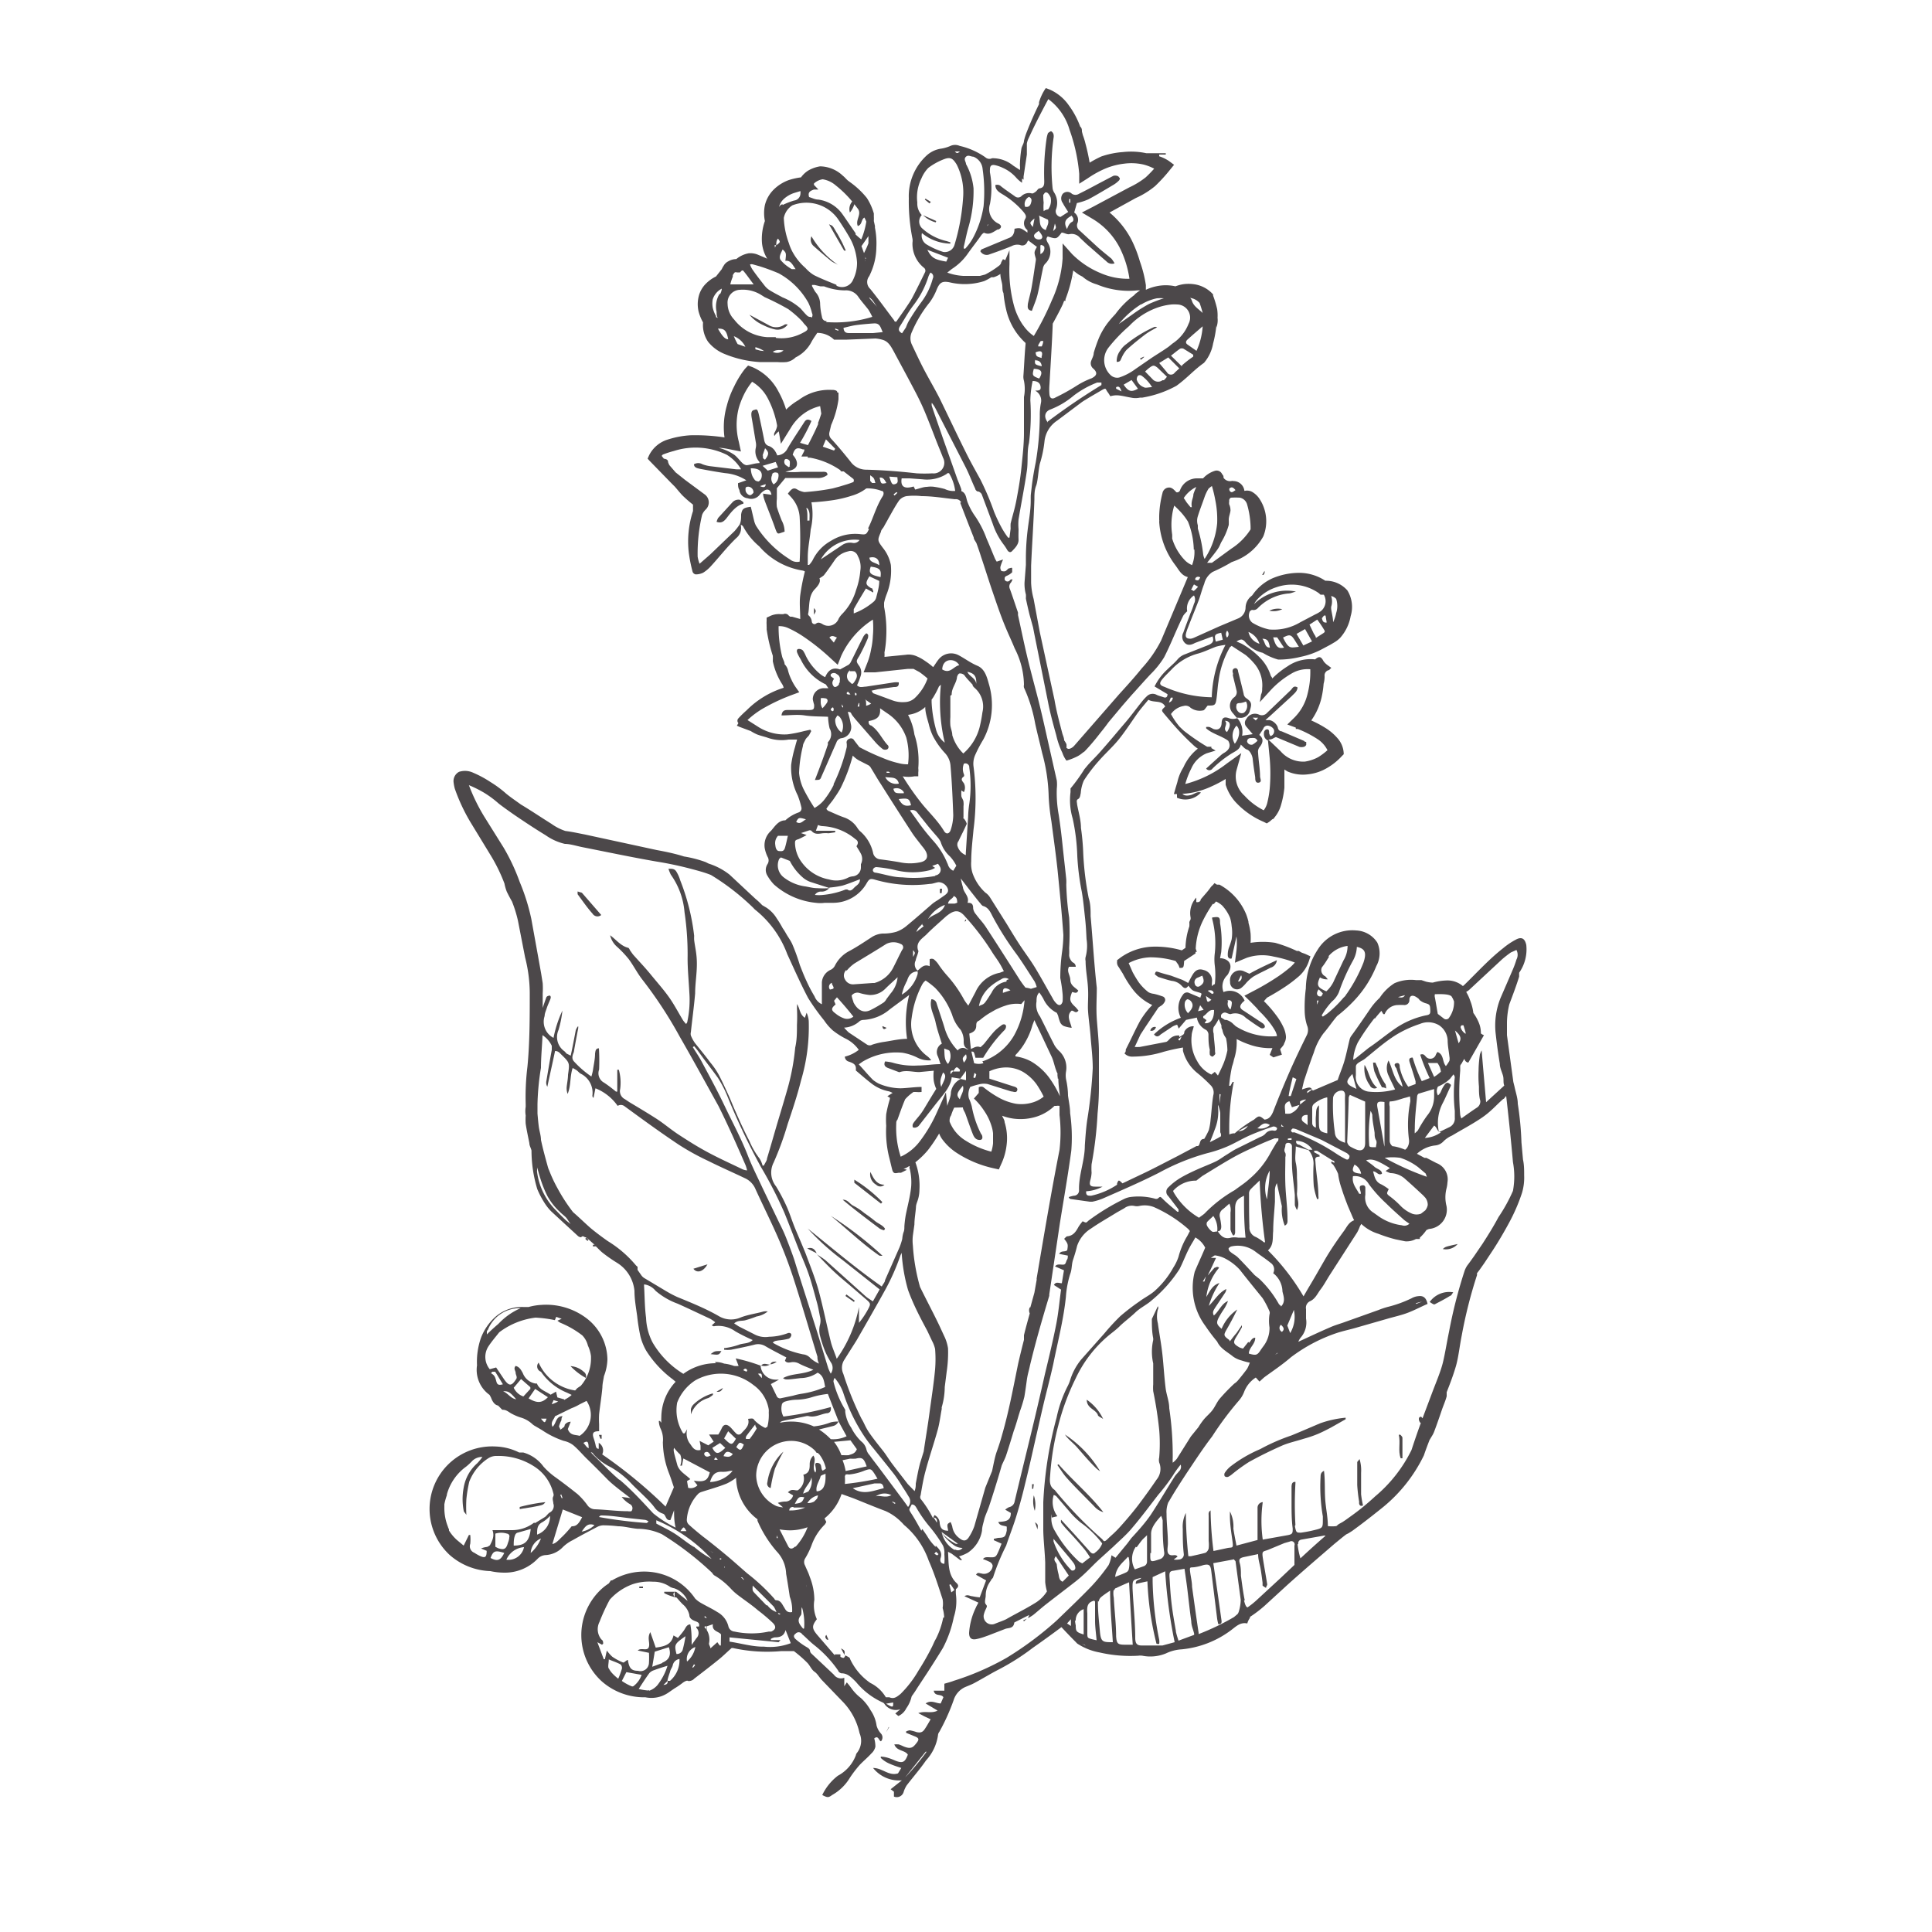 <svg id="Layer_1" data-name="Layer 1" xmlns="http://www.w3.org/2000/svg" viewBox="0 0 100 100"><polygon points="39.39 70.69 39.4 70.69 39.4 70.68 39.39 70.68 39.39 70.68 39.39 70.69 39.4 70.69 39.39 70.69" style="fill:#4c484a"/><polygon points="43.7 85.67 43.71 85.68 43.71 85.67 43.7 85.67" style="fill:#4c484a"/><path d="M42.27,64.88l0,0,0,0Z" style="fill:#4c484a"/><polygon points="69.16 60.3 69.16 60.29 69.16 60.29 69.16 60.3" style="fill:#4c484a"/><polygon points="53.2 83.77 53.21 83.77 53.2 83.77 53.2 83.77" style="fill:#4c484a"/><path d="M48.76,46h-.11v.23h.09Z" style="fill:#4c484a"/><path d="M46,89.39l-.14.28,0,0,.16-.27Z" style="fill:#4c484a"/><path d="M31.08,74.47h.06l0-.2H31Z" style="fill:#4c484a"/><path d="M65.33,29.76l.06,0a.47.47,0,0,0,.06-.09.25.25,0,0,0,0-.12h0Z" style="fill:#4c484a"/><path d="M32.24,81.32l-.06,0s0,0,0,0h.09Z" style="fill:#4c484a"/><path d="M30.46,64.18l-.11-.12-.06.06.12.11Z" style="fill:#4c484a"/><path d="M55.58,14.29l.06.14,0,0-.07-.14Z" style="fill:#4c484a"/><path d="M53,83.92l.15-.14-.19.09Z" style="fill:#4c484a"/><path d="M53.2,83.77Z" style="fill:#4c484a"/><path d="M45.68,65A19.16,19.16,0,0,0,43,62.93c.84.68,1.61,1.43,2.5,2.05C45.53,65,45.58,65,45.68,65Z" style="fill:#4c484a"/><path d="M29.9,46.14a.68.68,0,0,0,0,.15c.26.35.5.7.77,1a.3.3,0,0,0,.45.07l-1-1.15C30.08,46.19,30,46.18,29.9,46.14Z" style="fill:#4c484a"/><path d="M45.76,63.68l.05-.08c-.12-.19-.35-.26-.52-.4s-.36-.28-.55-.41a3.14,3.14,0,0,0-.57-.38c-.19-.09-.29-.33-.55-.31.62.52,1.26,1,1.91,1.49A.79.79,0,0,0,45.76,63.68Z" style="fill:#4c484a"/><path d="M45.6,62.3l.07-.08a7.39,7.39,0,0,0-1.45-1.16c0,.07,0,.13,0,.16Z" style="fill:#4c484a"/><path d="M45.35,61.32a.3.3,0,0,0,.43,0c-.43,0-.57-.35-.73-.66A.62.62,0,0,0,45.35,61.32Z" style="fill:#4c484a"/><polygon points="42.27 64.88 42.28 64.87 42.27 64.87 42.27 64.88" style="fill:#4c484a"/><path d="M41.78,64.62l.49.25C42.18,64.67,42.05,64.53,41.78,64.62Z" style="fill:#4c484a"/><path d="M44.24,67.32,43.81,67l-.05.08.44.31Z" style="fill:#4c484a"/><path d="M63.57,76.44a1,1,0,0,0,.21-.14,8.72,8.72,0,0,1,.87-.63c.56-.31,1.13-.59,1.72-.85.35-.15.74-.23,1.11-.35a5.93,5.93,0,0,0,.71-.24c.24-.1.47-.22.7-.34l.76-.43,0-.08a5.37,5.37,0,0,0-1.32.29c-.5.21-1,.43-1.49.63a10.29,10.29,0,0,0-1.49.64,1.86,1.86,0,0,1-.2.1,6.89,6.89,0,0,0-1.48.88,1.43,1.43,0,0,0-.28.32.2.2,0,0,0,0,.17A.19.19,0,0,0,63.57,76.44Z" style="fill:#4c484a"/><path d="M70.55,77.92a4.41,4.41,0,0,1-.1-.58c0-.37,0-.74,0-1.11a2,2,0,0,0-.08-.71c-.06.09-.12.13-.12.17,0,.39,0,.79,0,1.18a8.58,8.58,0,0,0,.1.87C70.33,77.85,70.38,78,70.55,77.92Z" style="fill:#4c484a"/><path d="M74.32,67.48c.25-.13.5-.26.74-.41.06,0,.1-.11.16-.18a1.24,1.24,0,0,0-1.22.5C74.22,67.53,74.22,67.54,74.32,67.48Z" style="fill:#4c484a"/><path d="M72.5,75.48h.09c0-.36,0-.71,0-1.06,0-.06-.07-.11-.11-.16l-.08,0C72.5,74.68,72.35,75.09,72.5,75.48Z" style="fill:#4c484a"/><path d="M74.68,64.65a.81.81,0,0,0,.77-.26C74.81,64.53,74.81,64.53,74.68,64.65Z" style="fill:#4c484a"/><path d="M36.62,65.44l-.73.23C36.08,65.93,36.42,65.81,36.62,65.44Z" style="fill:#4c484a"/><path d="M54.73,75.83c.14.19.27.41.42.59s.51.56.78.83l.7.71a1,1,0,0,0,.48.31c-.7-.9-1.58-1.63-2.32-2.48Z" style="fill:#4c484a"/><path d="M55.71,74.87c.32.36.63.74,1,1.1a1.41,1.41,0,0,0,.23.18,6,6,0,0,0-1.82-1.9l.08.11C55.34,74.53,55.54,74.69,55.71,74.87Z" style="fill:#4c484a"/><path d="M56.82,73.22c0,.1.19.15.28.23a2.5,2.5,0,0,0-.85-1C56.25,72.89,56.68,72.93,56.82,73.22Z" style="fill:#4c484a"/><path d="M42.8,84.87s0,0,.08,0l-.11-.25C42.67,84.73,42.74,84.8,42.8,84.87Z" style="fill:#4c484a"/><path d="M43.53,85.32l.18.34C43.73,85.43,43.73,85.43,43.53,85.32Z" style="fill:#4c484a"/><path d="M43.7,85.68h0Z" style="fill:#4c484a"/><path d="M53.51,77.4a1.47,1.47,0,0,0,.05.8A1.51,1.51,0,0,0,53.51,77.4Z" style="fill:#4c484a"/><path d="M53.57,78.79l.13.37C53.73,78.91,53.73,78.91,53.57,78.79Z" style="fill:#4c484a"/><path d="M53.51,76.82h-.09l0,.24h.06Z" style="fill:#4c484a"/><path d="M54,80.58l0,0,0,.17h0a.34.34,0,0,0,0-.1A.22.22,0,0,0,54,80.58Z" style="fill:#4c484a"/><path d="M50.74,13a.38.38,0,0,0,.49.16c.38-.13.76-.27,1.13-.42a.62.62,0,0,1,.44-.06.27.27,0,0,0,.37-.16,1.71,1.71,0,0,1,.11-.14l-.05.07.44.33c-.15.27-.15.27-.06.59a.3.3,0,0,1,0,.13c-.07.45-.13.9-.21,1.35-.05.3-.14.59-.2.89,0,.13-.06.3.21.35.1-.29.22-.55.29-.83.11-.45.18-.9.28-1.35a.47.47,0,0,1,.11-.25.86.86,0,0,0,.14-1.1c-.06-.11-.11-.21,0-.32.46.14.46.14.72-.2.13,0,.28.11.4.08a.56.56,0,0,1,.55.19l.36.34c.34.29.67.59,1,.87a.39.39,0,0,0,.43.11,1.66,1.66,0,0,0-.16-.24c-.25-.21-.51-.41-.75-.63l-.89-.82a.33.33,0,0,1-.13-.37A.46.46,0,0,0,55.6,11l.14-.49a3.14,3.14,0,0,0,.59-.19c.45-.24.89-.51,1.33-.77a1.44,1.44,0,0,0,.27-.22s.07-.11,0-.14a.16.16,0,0,0-.12-.09.37.37,0,0,0-.18,0L57,9.43c-.38.2-.76.41-1.15.6a.34.34,0,0,1-.37,0,.33.33,0,0,0-.47,0,.39.39,0,0,0,0,.48c.08.16.18.3.28.46l-.4.26a.3.3,0,0,1-.22-.42,1,1,0,0,0-.11-.85.53.53,0,0,1-.08-.24,11,11,0,0,1,.05-2.57.49.49,0,0,0,0-.2.26.26,0,0,0-.13-.16s-.13.06-.16.11a1.43,1.43,0,0,0-.07.28,12.21,12.21,0,0,0-.12,2.18c0,.18,0,.35-.24.39-.08,0-.13.12-.2.17s-.15.11-.21.09a.56.56,0,0,0-.54.15.25.25,0,0,1-.33,0c-.24-.17-.48-.33-.71-.51a.28.28,0,0,0-.3-.07c0,.26.2.37.36.47A4.36,4.36,0,0,1,53,11c.08.11.14.19.07.32a.44.44,0,0,0,.11.59s0,.06,0,.13c-.35-.25-.38-.26-.67-.2,0,.17-.05.39-.27.47l-1.44.6S50.78,12.94,50.74,13Zm4.66-2.7v.19h-.06l0-.19Zm.08.89c.1.1.11.25,0,.3s-.2.21-.25.37C55.05,11.52,55.12,11.34,55.48,11.16Zm-.88.38c.08.23.08.23-.09.39Zm-.75,1.61c0-.14,0-.27,0-.41s.06-.08.08-.08.11.05.12.08A.33.33,0,0,1,53.85,13.15Zm.17-3.1a.22.22,0,0,1,.09-.12.16.16,0,0,1,.14.05.67.67,0,0,1,.13.21.76.76,0,0,1-.13.62s-.12,0-.23.09a2.39,2.39,0,0,1,0-.44A3,3,0,0,1,54,10.05Zm.22,1.29c.07.2-.06.34-.11.54-.39-.15-.27-.46-.35-.75Zm-.46.6c.19.23.21.32.11.4a.3.3,0,0,1-.33-.06C53.48,12.18,53.51,12.12,53.78,11.94Zm-.24-.63-.08.41C53.28,11.53,53.28,11.53,53.54,11.31Zm-.47-.61a.42.42,0,0,1,.19-.54c.17.08.14.2.1.33S53.23,10.74,53.07,10.7Z" style="fill:#4c484a"/><polygon points="64.05 37.15 64.06 37.15 64.06 37.15 64.05 37.15" style="fill:#4c484a"/><path d="M64.7,36.75c.1-.32.08-.42-.19-.61a.31.31,0,0,1-.14-.23c-.09-.39-.19-.78-.29-1.17,0-.08-.06-.18-.17-.15s-.13.13-.1.23,0,.08,0,.12c.06.27.13.53.19.79a.33.33,0,0,1-.13.37.55.55,0,0,0-.06.81l.2.24h.13A.49.49,0,0,0,64.7,36.75ZM64,36.5c0-.1.1-.11.2-.11a1.15,1.15,0,0,0,.29-.08.45.45,0,0,1-.1.58.26.26,0,0,1-.23,0A.35.35,0,0,1,64,36.5Z" style="fill:#4c484a"/><polygon points="64.05 37.15 64.06 37.15 64.05 37.15 64.05 37.15" style="fill:#4c484a"/><path d="M64.24,51.14a1.72,1.72,0,0,0,.27-.27,2.17,2.17,0,0,1,.36-.32c.29-.17.59-.3.89-.46a.45.45,0,0,0,.33-.39c-.48.22-1,.46-1.42.7l-.27-.12a.51.51,0,0,0-.73.54A.36.36,0,0,0,64.24,51.14Zm0-.66a.23.23,0,0,1-.1.32l-.06,0Z" style="fill:#4c484a"/><path d="M59.83,53.16a.23.23,0,0,0-.29.19A.24.24,0,0,0,59.83,53.16Z" style="fill:#4c484a"/><path d="M37.91,26l-.74.81a.93.93,0,0,0-.08.2c.23.08.36,0,.5-.17s.46-.67.89-.77l0-.07a1,1,0,0,0-.18-.13A.42.42,0,0,0,37.91,26Z" style="fill:#4c484a"/><path d="M68.9,60.13c0,.15.15.15.25.16C69.09,60.22,69,60.12,68.9,60.13Z" style="fill:#4c484a"/><polygon points="69.16 60.3 69.16 60.29 69.15 60.29 69.16 60.3" style="fill:#4c484a"/><path d="M27.58,78c.53-.1.53-.1.65-.25A8.93,8.93,0,0,0,26.9,78l0,.11Z" style="fill:#4c484a"/><path d="M37.34,69.93c-.35,0-.35,0-.56.16C37.21,70.14,37.21,70.14,37.34,69.93Z" style="fill:#4c484a"/><polygon points="39.85 70.63 39.85 70.63 39.86 70.63 39.85 70.63" style="fill:#4c484a"/><path d="M39.85,70.63c-.16,0-.32-.11-.45.05A.55.55,0,0,0,39.85,70.63Z" style="fill:#4c484a"/><path d="M39.85,70.63h0Z" style="fill:#4c484a"/><path d="M39.87,70.62a.66.66,0,0,0,.33-.14C40,70.47,39.92,70.5,39.87,70.62Z" style="fill:#4c484a"/><path d="M30.21,71a1.11,1.11,0,0,0-.68-.29,3.28,3.28,0,0,0,.79.61A.27.27,0,0,0,30.21,71Z" style="fill:#4c484a"/><path d="M33.28,82.12l-.19,0v.08l.19,0Z" style="fill:#4c484a"/><path d="M33.85,82.22s0,0-.05,0,0,0,0,0l0,0Z" style="fill:#4c484a"/><path d="M36.67,72.36a1.6,1.6,0,0,0,.23-.16l0-.08a2.37,2.37,0,0,0-1,.57.52.52,0,0,0-.14.25c0,.07,0,.15,0,.27A1.33,1.33,0,0,1,36.67,72.36Z" style="fill:#4c484a"/><path d="M37.42,71.84l-.33.19C37.24,72.07,37.35,72,37.42,71.84Z" style="fill:#4c484a"/><path d="M50,47.67a.31.31,0,0,0,0-.09l-.08.11,0,0A.13.13,0,0,0,50,47.67Z" style="fill:#4c484a"/><path d="M42,12.23a.44.44,0,0,0,.13.52c.29.26.59.51.89.76.11.08.24.13.36.2A4.55,4.55,0,0,1,42,12.23Z" style="fill:#4c484a"/><path d="M43.28,12c-.18-.32-.18-.32-.37-.39.27.47.52.92.78,1.36l.09,0c-.08-.16-.14-.33-.23-.49S43.37,12.13,43.28,12Z" style="fill:#4c484a"/><path d="M71.32,55.29,71.19,55l-.12,0a2.32,2.32,0,0,0,.07.46,8.76,8.76,0,0,0,.39.82s.13,0,.19.05,0-.17,0-.2A2.52,2.52,0,0,1,71.32,55.29Z" style="fill:#4c484a"/><path d="M70.9,56.17a.26.26,0,0,0,.38.13c-.39-.33-.41-.81-.65-1.18A1.46,1.46,0,0,0,70.9,56.17Z" style="fill:#4c484a"/><path d="M58.05,18.53a1.66,1.66,0,0,1,.25-.41c.29-.27.59-.51.9-.75s.46-.29.69-.43a.19.19,0,0,0-.18,0,6.61,6.61,0,0,0-1.41.87,1.08,1.08,0,0,0-.31.33.89.89,0,0,0-.19.59C58,18.74,58,18.62,58.05,18.53Z" style="fill:#4c484a"/><path d="M59,18.56l.06.06.17-.15-.05,0Z" style="fill:#4c484a"/><path d="M48.46,11.44l-.68-.3a1.51,1.51,0,0,0,.65.37Z" style="fill:#4c484a"/><path d="M47.87,10.33l.24.2.07-.08-.28-.17Z" style="fill:#4c484a"/><path d="M40.47,75.21a2.65,2.65,0,0,0-.75,1.51.23.23,0,0,0,.17.3,7.3,7.3,0,0,1,.22-1,9,9,0,0,1,.44-.88S40.49,75.19,40.47,75.21Z" style="fill:#4c484a"/><path d="M42.27,75.21h0Z" style="fill:#4c484a"/><path d="M42.27,75.21s0,0,0,0Z" style="fill:#4c484a"/><path d="M42.13,31.82c.12-.2.12-.2,0-.35Z" style="fill:#4c484a"/><path d="M65.7,31.61a1,1,0,0,0,.67-.08A1,1,0,0,0,65.7,31.61Z" style="fill:#4c484a"/><path d="M39.79,16.83l-1-.54a1.9,1.9,0,0,0,.72.54,2.54,2.54,0,0,0,.6.22.65.65,0,0,0,.66-.25.22.22,0,0,0-.16,0A.75.75,0,0,1,39.79,16.83Z" style="fill:#4c484a"/><path d="M45.89,53.2l-.22-.09C45.69,53.28,45.76,53.31,45.89,53.2Z" style="fill:#4c484a"/><path d="M78.75,59.13a16.08,16.08,0,0,0-.19-2c0-.3-.11-.59-.17-.89L78.33,56,78,53.58v0c0-.21,0-.43,0-.65a4.25,4.25,0,0,1,.12-.94c.17-.46.36-.95.51-1.44,0-.07,0-.14,0-.2l0,0A2.11,2.11,0,0,0,79,48.91c-.07-.32-.23-.44-.53-.28a3.74,3.74,0,0,0-.67.45c-.73.57-1.35,1.26-2,1.89l-.08.07h0a1.23,1.23,0,0,0-.88-.29,2.93,2.93,0,0,0-.68.11,1.63,1.63,0,0,1-.35-.05l-.24-.08-.28,0a2.14,2.14,0,0,0-1.11.16,2.53,2.53,0,0,0-.77.76,3.35,3.35,0,0,0-.49.57c-.32.47-.65.95-1,1.43a.56.56,0,0,0-.07.18c-.09.36-.16.72-.26,1.07s-.23.63-.35,1l-1.29.55c-.12-.2-.13-.2-.56-.06.05-.2.08-.38.14-.55.15-.45.3-.91.47-1.35a3.23,3.23,0,0,1,.5-1c.25-.29.46-.61.71-.9l0,0a7.74,7.74,0,0,0,.9-.82A5.73,5.73,0,0,0,71.24,50a1.36,1.36,0,0,0,.05-1.21,1.37,1.37,0,0,0-1.09-.63,2.11,2.11,0,0,0-2,1,3.77,3.77,0,0,0-.61,2,7.65,7.65,0,0,0-.06,1.17,2.6,2.6,0,0,0,.12.74.6.6,0,0,1,0,.49c-.32.65-.64,1.31-.94,2s-.55,1.3-.82,2c-.09.2-.2.37-.44.39-.25-.2-.28-.23-.54,0a6.43,6.43,0,0,0-1,.71c-.05,0-.15,0-.28.06A12.21,12.21,0,0,1,63.86,56H63.8l-.11.2-.07,0a8.31,8.31,0,0,1,.15-1,2.42,2.42,0,0,0,.1-.36h0a2.83,2.83,0,0,0,.14-1l0-.06a4.12,4.12,0,0,0,.64.28,3.2,3.2,0,0,0,1.21.19l-.14.35.19.13.44-.14-.09-.28c.09-.12.19-.2.21-.31h0a.64.64,0,0,0,.09-.36,1.41,1.41,0,0,0-.12-.45,3.31,3.31,0,0,0-.4-.66,6.06,6.06,0,0,0-.62-.71l.16-.18c.29-.16.58-.33.87-.52a6.66,6.66,0,0,0,.7-.52,1.81,1.81,0,0,0,.59-.83l.09-.27-.28-.13-.17-.06-.16-.09h-.1A6.93,6.93,0,0,0,66,48.8a4.12,4.12,0,0,0-1.27,0,3.87,3.87,0,0,0,0-.48,3.47,3.47,0,0,0-.11-.56s0,0,0-.05a2.91,2.91,0,0,0-.12-.39,3.07,3.07,0,0,0-1.38-1.53l-.06,0-.07,0-.13-.08-.08.1a.69.69,0,0,0-.14.15,3.5,3.5,0,0,1-.24.3l-.25.29c0,.09-.09.17-.23.14l0-.23a1.18,1.18,0,0,0-.3,1,.34.34,0,0,1,0,.14s-.06.1-.06.14a1.48,1.48,0,0,1,0,.21,3.75,3.75,0,0,0-.2,1.11l-.19.13a4.92,4.92,0,0,0-1.52-.19,3.07,3.07,0,0,0-1.66.57l-.17.13,0,.08a.36.36,0,0,0,.08.27l.22.35a5.4,5.4,0,0,0,.52.82,2.7,2.7,0,0,0,1,.8h0l-.15.16a4.69,4.69,0,0,0-.49.68c-.26.48-.49,1-.73,1.46,0,.07,0,.14-.07.2a.53.53,0,0,0,.43.17,5.45,5.45,0,0,0,1.6-.25,10.18,10.18,0,0,1,1-.22c0,.07,0,.12,0,.17A2.2,2.2,0,0,0,62,55.56a7.33,7.33,0,0,1,.65.6.53.53,0,0,1,.15.53c-.07.41-.09.84-.14,1.26a3.2,3.2,0,0,1-.09.54,4,4,0,0,1-.24.46c-.27,0-.18.28-.32.37l-.08,0-1,.53c-.53.27-1.06.55-1.59.81l-1.24.59c-.2-.19-.2-.19-.28,0,0,0,0,.06,0,.07a3.88,3.88,0,0,1-1.34.57c-.17,0-.28,0-.26-.23a2.07,2.07,0,0,0,.85-.24l-.38,0c-.28,0-.32-.09-.25-.35a1.68,1.68,0,0,0,.06-.37,3.39,3.39,0,0,1,0-.44,19.45,19.45,0,0,0,.31-2.63,14,14,0,0,0,.07-1.59c0-.54,0-1.07,0-1.6s-.07-1.13-.11-1.7,0-1.07,0-1.61c-.14-1.24-.21-2.48-.32-3.71,0-.32,0-.63-.1-.94a15.64,15.64,0,0,1-.28-2.27,12.48,12.48,0,0,0-.12-1.36c0-.41-.13-.82-.2-1.22,0-.1-.06-.21.05-.27s.11-.19.14-.31a1.94,1.94,0,0,1,.16-.65,8,8,0,0,1,.76-1c.32-.37.69-.7,1-1.07s.68-.93,1-1.39c.18-.25.39-.49.58-.72.3.17.69,0,.87.35-.2.19-.21.19-.05.38s.48.57.73.84.5.52.76.76a1.57,1.57,0,0,0,.25.2,2.48,2.48,0,0,0-.62.72c-.06.09-.09.18-.14.27a2.4,2.4,0,0,0-.3.74l-.09.3-.09.32h.16c0,.06,0,.12,0,.19a1.08,1.08,0,0,0,1.24-.27c-.21-.07-.35.09-.52.13s-.32.05-.44-.06a4.12,4.12,0,0,0,1.45-.36,6.54,6.54,0,0,0,.79-.41c0,.1,0,.2,0,.3a2.42,2.42,0,0,0,.48.86,4.24,4.24,0,0,0,1.49,1.06l.16.08.15-.1.14-.12a.05.05,0,0,0,0,0s.06,0,.1-.08l0,0a1.73,1.73,0,0,0,.35-.67,4.71,4.71,0,0,0,.17-.88c0-.32,0-.63,0-.94l.16.1a2,2,0,0,0,1.05.15,2.44,2.44,0,0,0,1-.33,3.23,3.23,0,0,0,.77-.62l.09-.09V39a1.25,1.25,0,0,0-.33-.8,2.71,2.71,0,0,0-.55-.48,5.65,5.65,0,0,0-.8-.43,3.34,3.34,0,0,0,.53-1.17,4.78,4.78,0,0,0,.11-.73,1.33,1.33,0,0,0,.05-.4.28.28,0,0,1,.2-.3c.05,0,.08-.07.15-.12l-.22-.16a1,1,0,0,1-.18-.18c-.13-.25-.23-.28-.44-.1h0a2.1,2.1,0,0,0-1.43.36,4.46,4.46,0,0,0-.79.63h0c0-.06-.06-.1-.08-.16a2.3,2.3,0,0,0-.5-.86,4.06,4.06,0,0,0-1-.78L64,33.2c.23-.13.29-.13.43,0a1.68,1.68,0,0,0,.93.59,3.15,3.15,0,0,0,.8.35A4.71,4.71,0,0,0,67.31,34a4.06,4.06,0,0,0,1.1-.39l.45-.24.22-.13a1.4,1.4,0,0,0,.29-.23,2.29,2.29,0,0,0,.54-1.12,1.63,1.63,0,0,0-.17-1.33,1.47,1.47,0,0,0-1.14-.5,2.47,2.47,0,0,0-1.32-.41,3.58,3.58,0,0,0-1.41.28,2.5,2.5,0,0,0-1.05.88l-.07.06a.78.78,0,0,0-.28.59.62.62,0,0,1-.36.54l-1,.42L61.82,33a.7.7,0,0,1-.19.06c-.19,0-.28-.05-.25-.24a2.24,2.24,0,0,1,.11-.34c.18-.47.38-.95.56-1.42.1-.28.17-.57.28-.84a1,1,0,0,1,.44-.62,8.86,8.86,0,0,0,.87-.44l.1-.06L64,29a2.79,2.79,0,0,0,1.39-1.24,2.1,2.1,0,0,0-.18-1.91,1.15,1.15,0,0,0-.4-.39.55.55,0,0,0-.4-.05.57.57,0,0,0-.56-.51.25.25,0,0,0-.12,0,.41.41,0,0,1-.4-.17h0c0-.06,0-.12-.07-.18v0a.31.31,0,0,0-.38-.18,1.4,1.4,0,0,0-.61.39l-.31,0a.93.93,0,0,0-.88.61.16.16,0,0,1-.19.11s-.09-.1-.15-.15a.42.42,0,0,0-.16-.09.35.35,0,0,0-.41.28h0A5.2,5.2,0,0,0,60,26.7c0,.07,0,.14,0,.21A.21.21,0,0,1,60,27a4.09,4.09,0,0,0,.84,2.26c.18.24.3.52.64.61l-1.38,3.28a6.39,6.39,0,0,1-1,1.44c-.37.46-.77.9-1.17,1.34l-2.33,2.67a.53.53,0,0,1-.25.16s0,0-.07,0l-.08-.05h0a1.08,1.08,0,0,0,0-.19,1.06,1.06,0,0,0-.12-.2c0-.13-.07-.26-.1-.38-.15-.58-.3-1.13-.4-1.72l-.76-3.5L53.5,31a3.74,3.74,0,0,1-.13-.84l0-.88c.05-1.14.13-2.27.17-3.43,0-.24,0-.48.09-.71s.11-.76.19-1.13a6.07,6.07,0,0,0,.24-1.14,1.47,1.47,0,0,1,.66-1.1l1.2-.9a2.53,2.53,0,0,1,.27-.18c.27-.17.54-.32.81-.48s.21-.08.32.07a2.22,2.22,0,0,1,.15.23,1.25,1.25,0,0,1,.3-.05c.26,0,.51.08.77.12a1.06,1.06,0,0,0,.47,0h.12a5.58,5.58,0,0,0,1.76-.61c.59-.43.88-.8,1.43-1.19a2.09,2.09,0,0,0,.47-1,5.77,5.77,0,0,0,.17-.94l0,.11a1.06,1.06,0,0,0,.06-.5A2.28,2.28,0,0,0,63,16a5.64,5.64,0,0,0-.21-.7l0-.06,0,0a1.62,1.62,0,0,0-1-.53,2,2,0,0,0-.54,0,2.08,2.08,0,0,0-.41.11,2.3,2.3,0,0,0-1,0,2.37,2.37,0,0,0-.53.18v-.24A6.43,6.43,0,0,0,59,13.53a6.53,6.53,0,0,0-.43-1.11A4.59,4.59,0,0,0,57.43,11l1.36-.75a4.33,4.33,0,0,0,1-.62,8.49,8.49,0,0,0,.76-.83l.22-.27-.27-.2A2,2,0,0,0,60,8.09L60,8l.34,0V7.93H60l-.38,0-.17,0-.12,0a3.74,3.74,0,0,0-1.2-.06A4.4,4.4,0,0,0,57,8.1a5.7,5.7,0,0,0-.6.32c-.06-.34-.13-.67-.22-1A3.31,3.31,0,0,0,56.05,7L56,6.81c0-.09,0-.18-.09-.26a4.33,4.33,0,0,0-.59-1.1,2.35,2.35,0,0,0-1-.82l-.19-.07h0a2.58,2.58,0,0,0-.35.73l0,.1c-.23.47-.44.94-.63,1.43a3.23,3.23,0,0,0-.15.47c0,.13-.1.26-.13.39a6.25,6.25,0,0,0-.08.87,1,1,0,0,1,0,.25l-.35-.23a1.67,1.67,0,0,0-1.09-.38A.31.31,0,0,1,51,8.14a3.79,3.79,0,0,0-1.33-.59.59.59,0,0,0-.47,0,1.9,1.9,0,0,1-.53.15,1.41,1.41,0,0,0-.72.36,2.86,2.86,0,0,0-.91,2.2,9.89,9.89,0,0,0,.19,2.1.62.62,0,0,1,0,.19,1.59,1.59,0,0,0,.58,1.3.19.19,0,0,1,.06.26c-.21.43-.42.86-.64,1.28-.11.21-.25.4-.38.6l-.46.66c-.06,0-.09,0-.11-.07-.41-.54-.81-1.1-1.24-1.63a.48.48,0,0,1-.06-.64.67.67,0,0,0,.06-.12,3.36,3.36,0,0,0,.32-1.39,4.09,4.09,0,0,0-.07-1,.29.29,0,0,1,0-.09l-.06-.27a1.89,1.89,0,0,0,0-.23c0-.05,0-.11,0-.16a3,3,0,0,0-.36-.8A4.32,4.32,0,0,0,44,9.43l-.12-.09c-.09-.08-.16-.17-.25-.24a1.75,1.75,0,0,0-1.18-.49,1.77,1.77,0,0,0-.62.22,1.35,1.35,0,0,0-.37.35,3.56,3.56,0,0,0-.63.14,2.16,2.16,0,0,0-.77.48,1.7,1.7,0,0,0-.47.82,2.08,2.08,0,0,0,0,.82,2.79,2.79,0,0,0-.15,1.14,1.94,1.94,0,0,0,.27.81l-.18-.08-.31-.13a1,1,0,0,0-.47-.07,1.41,1.41,0,0,0-.64.3.84.84,0,0,0-.42.12.54.54,0,0,0-.23.22,1,1,0,0,0-.1.18l-.3.38a1.9,1.9,0,0,0-.51.36,1.4,1.4,0,0,0-.39.69,1.67,1.67,0,0,0,0,.77,2.45,2.45,0,0,0,.23.56,1.54,1.54,0,0,0,.26,1,2.1,2.1,0,0,0,.85.63,5.66,5.66,0,0,0,1.82.42c.3,0,.61,0,.91,0a2.71,2.71,0,0,0,.48,0,.88.88,0,0,0,.47-.24l0,0A1.84,1.84,0,0,0,42,17.7c.09-.17.21-.33.3-.47a1.25,1.25,0,0,1,.87.35l.67,0,1.47-.06a1.8,1.8,0,0,1,.38.07c.3.09.43.35.57.6.33.62.67,1.24,1,1.87.22.41.43.83.61,1.26s.4,1,.6,1.52c.11.28.23.56.34.85a.55.55,0,0,1-.55.81,7.22,7.22,0,0,1-.81,0c-.89-.1-1.77-.17-2.66-.19a1,1,0,0,1-.77-.42c-.32-.4-.64-.79-1-1.18a.36.36,0,0,1-.09-.33l.09-.38a4.91,4.91,0,0,0,.38-1.33l0-.35h-.06c0-.09-.07-.12-.22-.14h-.1a2.62,2.62,0,0,0-1.69.53,3.1,3.1,0,0,0-.64.49,4.83,4.83,0,0,0-.4-.94A2.74,2.74,0,0,0,38.94,19l-.22-.08-.16.17A4.9,4.9,0,0,0,38,20a4.77,4.77,0,0,0-.38,1,4,4,0,0,0-.12,1.64,10.22,10.22,0,0,0-1.75-.11,4.65,4.65,0,0,0-1.15.21,1.61,1.61,0,0,0-1,.82l-.08.18.12.13L34.74,25l.19.19c.13.15.25.3.38.44a6.55,6.55,0,0,0,.56.49c0,.11,0,.22,0,.33a5.06,5.06,0,0,0-.22,2.15,7.76,7.76,0,0,0,.2,1,.21.21,0,0,0,.16.13.86.86,0,0,0,.39-.09,1.85,1.85,0,0,0,.4-.34c.44-.48.84-1,1.31-1.45a.67.67,0,0,0,.23-.68l0,0c.06,0,.12.06.14.11a3.47,3.47,0,0,0,.82,1,3.74,3.74,0,0,0,2.23,1.25.29.29,0,0,1,.13.05,11.11,11.11,0,0,0-.24,1.23c-.05.4,0,.81,0,1.23L41,31.92l-.1,0-.07-.05a.23.23,0,0,0-.29-.08l-.12,0a1.07,1.07,0,0,0-.59.11l-.15.07v.17a1.36,1.36,0,0,0,0,.2s0,.07,0,.1a.5.5,0,0,1,0,.12A7.94,7.94,0,0,0,40,33.94a2.36,2.36,0,0,1,0,.28,3.5,3.5,0,0,0,.49,1.2.48.48,0,0,1,.07.18,4.68,4.68,0,0,0-1.92,1.17,5.4,5.4,0,0,0-.42.41.18.18,0,0,0,0,.25s0,0,0,0l-.08.13.13.06.59.22h0a2.21,2.21,0,0,0,.34.18c.16.06.33.1.49.15a2.18,2.18,0,0,0,1.13.11c.13,0,.27,0,.44,0-.05.16-.08.27-.11.39a6.06,6.06,0,0,0-.2.92,3.22,3.22,0,0,0,.34,1.58,4.44,4.44,0,0,1,.19.62.22.22,0,0,1-.14.26,2,2,0,0,0-.69.41c-.36,0-.54.31-.74.54a1,1,0,0,0-.33.89,1.77,1.77,0,0,0,.15.46.35.35,0,0,1,0,.37.56.56,0,0,0,0,.62,2.3,2.3,0,0,0,.33.44,3.82,3.82,0,0,0,2.17.95,1.8,1.8,0,0,0,.46,0l.42,0a2,2,0,0,0,1.74-1c.15-.26.2-.27.5-.18a7,7,0,0,0,2.78.2c.15,0,.3-.07.45-.09a.53.53,0,0,1,.46.3c.08.17,0,.27-.13.37l-.37.26a2.53,2.53,0,0,0-.27.18c-.44.38-.88.77-1.33,1.14a1.69,1.69,0,0,1-.55.32,2.43,2.43,0,0,1-.71.09,1.19,1.19,0,0,0-.58.2c-.37.24-.74.49-1.13.7a1.72,1.72,0,0,0-.76.77.48.48,0,0,1-.2.2.77.77,0,0,0-.47.65c0,.24,0,.48,0,.72v.42a.75.75,0,0,1-.38-.41,7.22,7.22,0,0,1-.41-.78c-.13-.27-.24-.56-.35-.84a10.29,10.29,0,0,0-.4-1.1c-.09-.19-.22-.36-.32-.54a3.18,3.18,0,0,0-.17-.27h0a5.33,5.33,0,0,0-.31-.51,1.74,1.74,0,0,0-.53-.55l-.22-.13a3.63,3.63,0,0,0-.28-.27l-.06-.05-.28-.26-1.07-1a3.42,3.42,0,0,0-1.08-.57l-.16-.08a6.14,6.14,0,0,0-1.12-.29C35,44.2,34.5,44.09,34,44l-3.74-.81c-.32-.06-.61-.13-1-.18a2.72,2.72,0,0,1-.72-.37c-.53-.33-1.06-.69-1.58-1-.26-.19-.53-.37-.76-.56a5.67,5.67,0,0,0-.81-.6A5.58,5.58,0,0,0,24.5,40a1,1,0,0,0-.74-.05.54.54,0,0,0-.28.56,2.14,2.14,0,0,0,.06.31,9.37,9.37,0,0,0,.85,1.8l1,1.64a8.71,8.71,0,0,1,.72,1.47h0a2.42,2.42,0,0,0,.12.42q.12.25.27.51a6.51,6.51,0,0,1,.31,1l.37,1.9a7.55,7.55,0,0,1,.24,1.83c0,1.28,0,2.58-.12,3.82a12.79,12.79,0,0,0-.09,1.95v.13a1.36,1.36,0,0,0,0,.45,3,3,0,0,0,0,.43c.05.33.12.65.19,1,0,.13.08.25.11.38a6.92,6.92,0,0,0,.3,2,4.52,4.52,0,0,0,.36.69,2.6,2.6,0,0,0,.36.46l.77.71.62.57a.26.26,0,0,0,.16.06c.09-.11.16,0,.22,0s.32.26.48.39l-.09,0s0,.07,0,.08.12,0,.15,0h0c.12.11.23.24.36.34a7.71,7.71,0,0,0,.75.52,1.92,1.92,0,0,1,.89,1.45c0,.43.08.87.14,1.3a9.73,9.73,0,0,0,.17,1.06,3,3,0,0,0,.29.72,5.52,5.52,0,0,0,1.39,1.5l.14.12a2.7,2.7,0,0,0-.74,1.83,2.85,2.85,0,0,0,0,.29l-.07-.09-.06,0a1.11,1.11,0,0,0,.08.37,1.32,1.32,0,0,1,.13.73,4.6,4.6,0,0,0,.3,1.56c.11.28.2.57.27.77l-.43,1a24.63,24.63,0,0,0-3.28-2.7.46.46,0,0,0-.18-.6v.31c-.14,0-.15-.14-.17-.23a3.37,3.37,0,0,0-.1-.34c-.08-.26,0-.34.29-.34,0-.12,0-.24,0-.36a4.53,4.53,0,0,1,0-.52c.05-.46.13-.93.17-1.39,0-.19.05-.38.08-.58a2.6,2.6,0,0,0,.18-.87,2.73,2.73,0,0,0-1.14-2.17,3.46,3.46,0,0,0-2.26-.65,3.11,3.11,0,0,0-.68.11H27.1a2.07,2.07,0,0,0-1.47.52,2.79,2.79,0,0,0-.74,1.09,3.74,3.74,0,0,0-.2,1.41,1.59,1.59,0,0,0,.65,1.53s.05.09.07.13.12.38.37.42c0,0,.07.07.11.11s.1.12.14.11c.2,0,.32.14.47.21a2.53,2.53,0,0,0,.45.19,1.48,1.48,0,0,1,.58.32.75.75,0,0,0,.18.13l.34.2a4.58,4.58,0,0,0,1.13.56,1.21,1.21,0,0,1,.5.23c.26.22.48.49.73.73s.69.68,1,1,.78.66,1.22,1l-.45-.06a1.44,1.44,0,0,0,.42.37.24.24,0,0,1,.08.37.55.55,0,0,1-.18,0c-.57,0-1.13-.08-1.7-.1a.49.49,0,0,1-.38-.19,3.66,3.66,0,0,0-.52-.59q-.56-.45-1.14-.87a3.72,3.72,0,0,1-.63-.56,1.94,1.94,0,0,0-1.05-.73l-.21,0a2.94,2.94,0,0,0-1.22-.31,3.24,3.24,0,0,0-2.38,5.61,3.34,3.34,0,0,0,2.11.84,3.36,3.36,0,0,0,.71.08,2.35,2.35,0,0,0,1.73-.71.62.62,0,0,1,.43-.2,1.33,1.33,0,0,0,.89-.42,2,2,0,0,1,.5-.35c.42-.24.84-.46,1.26-.68a.73.73,0,0,1,.31-.09A6.83,6.83,0,0,1,32,79c.32,0,.64.1,1,.13a3,3,0,0,1,1.26.28,16.16,16.16,0,0,1,2.6,2s.07.12.13.14a3.81,3.81,0,0,1,.83.67,2.71,2.71,0,0,0,.4.36c.34.26.69.49,1,.76A9.12,9.12,0,0,1,40,84c.19.19.16.34-.08.45l-.13,0a4.22,4.22,0,0,1-1.77,0,.35.35,0,0,1-.32-.28,1.16,1.16,0,0,0-.57-.73c-.28-.18-.59-.32-.88-.49a1.39,1.39,0,0,1-.27-.21h0a3.18,3.18,0,0,0-2.45-1.39,3.26,3.26,0,0,0-1.85.45h0l-.06,0-.11.16h0a2.72,2.72,0,0,0-.38.29,3.24,3.24,0,0,0,0,4.76,3.31,3.31,0,0,0,2.1.84l.17,0a1.54,1.54,0,0,0,1.21-.25l.29-.2a4.27,4.27,0,0,0,.44-.3h0c.08-.06.21-.13.26-.1s.24,0,.33-.11c.43-.33.86-.66,1.28-1,.21-.17.41-.37.66-.59,0,0,0,0,.06,0a8.22,8.22,0,0,0,2.52.16c.14,0,.29,0,.43,0s.17,0,.21,0a6.59,6.59,0,0,1,.69.6c.14.14.22.36.38.47s.25.3.39.44l1.06,1.1a3.33,3.33,0,0,1,.88,1.64,1,1,0,0,1-.12,1,.27.27,0,0,0-.07.14,2,2,0,0,1-.93,1.06,2.73,2.73,0,0,0-.81,1c.27.14.32.14.51,0A2.5,2.5,0,0,0,44,92a6.24,6.24,0,0,1,.5-.65c.19-.2.41-.38.6-.59a.68.68,0,0,0,.21-.35,1.54,1.54,0,0,0-.06-.43c.22-.18.23.12.35.15a.3.3,0,0,0,0-.4,1,1,0,0,1-.23-.42,1.82,1.82,0,0,0-.31-.79,2.53,2.53,0,0,0-.5-.63,2.37,2.37,0,0,1-.47-.48,4.19,4.19,0,0,0-.26-.33l-.13.2,0,0v-.44a.45.45,0,0,1-.54-.16L42,85.59a.26.26,0,0,1-.07-.11c0-.15-.14-.2-.25-.27a3.59,3.59,0,0,1-.5-.37c-.07-.06-.15-.18,0-.28a.21.21,0,0,1,.32,0,.23.23,0,0,0,.07.07c.2.18.39.38.6.54a6.07,6.07,0,0,1,1.22,1.31c0,.05.11.13.17.13.33,0,.53.24.74.44a3.82,3.82,0,0,0,1.39,1.07.24.24,0,0,1,.08.06.71.71,0,0,0,.83.29l-.26.22.16.13a.84.84,0,0,0,.41-.4,1.64,1.64,0,0,0,.26-.55.27.27,0,0,1,.07-.14c.08-.12.16-.23.23-.35l.54-.82c.27-.42.54-.84.8-1.27a6,6,0,0,0,.56-1.59,2.69,2.69,0,0,0,.11-1.16,1.4,1.4,0,0,1,0-.29c.13-.1.17-.2,0-.34-.43-.44-.37-1-.41-1.59l.19.1.44.33s.05,0,.1,0l-.16-.19a2.34,2.34,0,0,0,.45-.19,1.71,1.71,0,0,0,.74-1.15c0-.19.07-.38.11-.56s.17-.45.25-.68c.2-.6.39-1.21.57-1.82l.09-.31c.07-.17.16-.33.22-.5.14-.42.27-.85.4-1.28.08-.22.15-.45.22-.69s.07-.22.1-.33a7.16,7.16,0,0,0,.23-.75c.05-.29.09-.59.13-.88s.11-.49.16-.74c.29-1.21.64-2.42,1-3.61V67l.55-3.69c.2-1.25.42-2.49.59-3.75a8.88,8.88,0,0,0-.06-1.94c0-.3-.07-.61-.11-.91a4,4,0,0,0-.1-.84,1.19,1.19,0,0,1,0-.42,1.18,1.18,0,0,0-.39-1.08,1.57,1.57,0,0,1-.2-.25c-.26-.5-.5-1-.76-1.51a1,1,0,0,1-.18-.77c0-.15,0-.32.14-.47a2.92,2.92,0,0,1,.21.32,1.54,1.54,0,0,0,.65.71c.06,0,.09.12.12.18a2,2,0,0,0,.11.35.41.41,0,0,0,.19.18,1.83,1.83,0,0,0,.4.09c-.06-.3-.3-.63,0-.89.13,0,.2.18.35,0a1.46,1.46,0,0,0-.16-.19c-.3-.28-.32-.38-.17-.77.1,0,.24.12.32-.08-.16-.16-.4-.26-.41-.54s-.2-.44-.07-.69l.35,0c0-.11-.07-.19-.14-.22s-.21-.23-.2-.4,0-.24,0-.36a13.49,13.49,0,0,0,0-1.56,14.26,14.26,0,0,1-.15-1.72,2.17,2.17,0,0,0,0-.26c-.06-.59-.13-1.17-.19-1.75s-.12-1.06-.2-1.59a6.23,6.23,0,0,1-.1-1.37,1.92,1.92,0,0,0,0-.41l-.51-2.26c-.15-.67-.3-1.34-.47-2s-.38-1.43-.55-2.14-.32-1.45-.48-2.17a.93.93,0,0,0,0-.13c-.14-.4-.27-.81-.42-1.22a.29.29,0,0,1,.06-.33s.05-.08.07-.14-.09,0-.11,0A.16.16,0,0,1,52,30c0-.11,0-.15.12-.2a.85.85,0,0,0,.27-.18s0-.13,0-.2-.13,0-.17,0-.11.11-.18.14-.17,0-.2,0a.29.29,0,0,1-.06-.22,2.67,2.67,0,0,1,.14-.38l-.33.11a1.12,1.12,0,0,1-.1-.18c-.14-.33-.27-.66-.42-1a5.28,5.28,0,0,0-.59-1.16,3.3,3.3,0,0,1-.4-.74c-.08-.2-.06-.46-.32-.57,0,0,0-.05,0-.08s-.13-.35-.2-.52l-.78-2.21c-.18-.53-.37-1.06-.55-1.6a.42.42,0,0,1,0-.16,1.8,1.8,0,0,1,.2.31l1.54,3c.19.37.33.76.51,1.14,0,.06.1.15.14.14s.17.07.2.16l.56,1.5a3.68,3.68,0,0,0,.55,1.06,2.61,2.61,0,0,1,.2.3c.07.12.17.16.26.06s.34-.32.33-.58,0-.37,0-.55a2.86,2.86,0,0,1,0-.51c.14-.84.31-1.68.43-2.51.07-.48,0-1,.11-1.44a11.65,11.65,0,0,0,.07-2.21,5.17,5.17,0,0,1,.12-1c.21,0,.38.07.41.29s-.11.2-.28.21a.58.58,0,0,1,.3.63,3.09,3.09,0,0,0-.06.67,15,15,0,0,1-.21,2.41c-.08.39-.15.79-.2,1.19l-.06.53a.09.09,0,0,1,0,.05l0,.23c0,.48-.09.95-.15,1.43a12.43,12.43,0,0,0-.1,1.49l0,.39-.07.9a2.1,2.1,0,0,0,.07.63.94.94,0,0,1,0,.16s0,0,0,.06c.06.28.12.55.19.83l.18.65.07.36.7,3.48c.11.58.27,1.17.43,1.74a4.23,4.23,0,0,0,.32.92h0a1.4,1.4,0,0,0,.21.4,3.13,3.13,0,0,0,.6-.24,1.46,1.46,0,0,0,.24-.17l.09-.06c.3-.31.58-.65.85-1,.14-.17.27-.34.4-.52l.72-.86.46-.53c.33-.36.65-.73,1-1.1a4.65,4.65,0,0,0,.69-.86c.36-.7.64-1.45,1-2.17a1.33,1.33,0,0,1,.2-.22.8.8,0,0,1,.35-.82.44.44,0,0,1,0,.43,4.09,4.09,0,0,1-.18.49c-.12.33-.25.65-.37,1a.45.45,0,0,0,.08.54c.15.15.34.1.52,0l.91-.34c.09.25,0,.34-.17.43l-1.24.49a.92.92,0,0,0-.4.27c-.16.19-.36.35-.54.53a3,3,0,0,0-.65.87l.67.4c0,.13-.06.21-.2.16s-.25-.07-.37-.13a.42.42,0,0,0-.48.06,2.44,2.44,0,0,0-.27.29c-.3.37-.58.76-.89,1.12s-.79.94-1.19,1.39c-.22.26-.46.49-.69.74l-.21.25a9,9,0,0,1-.72,1s0,.13,0,.19a3.3,3.3,0,0,0,.11,1.36,10.5,10.5,0,0,1,.24,1.94,12.68,12.68,0,0,0,.23,1.84c.08.45.12.91.17,1.36s.06.74.08,1.11a2.24,2.24,0,0,1-.05.93.44.44,0,0,0,0,.2c0,.44.09.88.12,1.33s0,.71,0,1.07.1,1,.14,1.53.11,1.08.11,1.62A24.47,24.47,0,0,1,56.27,58c-.06.43-.09.86-.12,1.3,0,.77-.32,1.51-.3,2.29a.27.27,0,0,1-.27.3,1.71,1.71,0,0,0-.26.07c0,.06.07.09.09.1l1,.14.13,0a3,3,0,0,0,.53-.16c1-.44,2-.87,2.94-1.35a11.49,11.49,0,0,1,2.47-1,6.76,6.76,0,0,0,1-.33c.41-.17.79-.41,1.2-.59s.8-.32,1.21-.46a.23.23,0,0,1,.21.08c0,.11-.08.15-.17.13a.46.46,0,0,0-.45.18.7.7,0,0,1-.25.15L64,59.46c-.18.09-.35.21-.53.32s-.32.22-.49.31-.52.23-.78.34-.73.32-1.07.52a3.24,3.24,0,0,0-.66.51.3.3,0,0,0,0,.45l.53.69,0,.12-.06,0c-.22-.19-.46-.38-.68-.59s-.18-.22-.34-.09a.2.2,0,0,1-.15,0,3.25,3.25,0,0,0-1.2-.09,1.13,1.13,0,0,0-.37.1,11.67,11.67,0,0,0-1.86,1.13s-.09.09-.13.1a.56.56,0,0,1-.17-.07,2.92,2.92,0,0,0-.21.28c-.13.24-.27.47-.58.5-.06,0-.11.08-.17.13.2.26.21.28.16.59-.11.11-.31,0-.42.19l.45.09c0,.09,0,.17-.06.24-.08.24-.08.24-.35.22-.09,0-.18,0-.25.1l.46.2-.11.67c-.16,0-.3-.1-.41.09l.37.24c-.08.58-.13,1.16-.24,1.74-.17.87-.38,1.74-.59,2.61-.26,1.16-.53,2.31-.81,3.46s-.51,2.09-.76,3.14a.36.36,0,0,1-.29.31.83.83,0,0,0-.2.13l.29.17c0,.47-.35.43-.65.47.09.22.29.17.44.24,0,.07,0,.14,0,.2-.07.33-.11.37-.45.38l-.22.05v.07l.4.18-.13.33c-.17.39-.17.39-.57.37-.09,0-.2,0-.26.1a3,3,0,0,1,.36.15.28.28,0,0,1,.14.19.45.45,0,0,1-.59.4c-.09,0-.18-.09-.27.07l.52.29-.33.88a3.59,3.59,0,0,1-.39-.06c-.11,0-.23-.11-.4,0l.72.33c-.05.11-.1.18-.13.26a3.54,3.54,0,0,0-.35,1.31c0,.26.12.37.37.32s.4-.11.6-.18l.88-.34c.18-.08.45,0,.49-.34,0,0,0,0,0,0l.77-.39-.06.17c.09-.06.19-.11.28-.18s.4-.34.6-.5c.51-.4,1-.77,1.54-1.19s.83-.77,1.24-1.15l.75-.68c.34-.33.7-.63,1-1,.46-.54.89-1.12,1.33-1.69a9.9,9.9,0,0,0,.76-1,5,5,0,0,1,.4-.56.32.32,0,0,1-.09.35c-.07.09-.15.16-.21.25-.42.66-.81,1.33-1.25,2-.29.42-.63.8-1,1.2l-.21.28-.61.74-.21-.13a1.71,1.71,0,0,1-.15.51,9.69,9.69,0,0,1-.9,1.11c-.58.6-1.19,1.18-1.79,1.76a17.43,17.43,0,0,1-2.59,1.93A14,14,0,0,1,49.36,87c-.15.06-.32.1-.48.15v.36l-.55,0c.06.32.39.14.5.34l-.14.32c-.25,0-.48-.2-.78,0l.62.37c-.33.17-.63,0-1,.13l.32.17.32.15c-.11.19-.2.35-.3.5s-.2.22-.44.16a2,2,0,0,0-.35-.09.76.76,0,0,0-.18.06v.07l.44.18c.23.09.25.16.09.36s-.27.33-.67.16a2.44,2.44,0,0,0-.24-.1,1.74,1.74,0,0,0-.23,0c.13.36.54.28.7.53-.15.4-.27.46-.65.31a3.16,3.16,0,0,0-.43-.16,1.64,1.64,0,0,0-.32-.05l0,.07a1.52,1.52,0,0,0,.48.31c.18.08.37.14.58.21l-.17.28c-.48.15-.8-.28-1.29-.28a1.72,1.72,0,0,0,1.49.64l-.58.46.17.13,0,.25a.37.37,0,0,0,.5-.23,1.39,1.39,0,0,1,.16-.35c.33-.43.69-.84,1-1.29a2.43,2.43,0,0,0,.62-1.3.31.31,0,0,1,.07-.18A10.72,10.72,0,0,0,49.36,88a1.1,1.1,0,0,1,.58-.67c.16-.07.33-.13.48-.21.43-.23.85-.49,1.28-.71a11.92,11.92,0,0,0,1.76-1.12c.5-.35,1-.71,1.48-1.07.25.27.5.53.76.79a.38.38,0,0,0,.12.1,3.09,3.09,0,0,0,1.09.42,7.09,7.09,0,0,0,2,.17.82.82,0,0,1,.22,0,2.12,2.12,0,0,0,1.22-.12,2.16,2.16,0,0,1,.81-.21,5.06,5.06,0,0,0,2.57-1c.24-.18.47-.42.83-.34a.87.87,0,0,1,.14-.29.12.12,0,0,1,0-.05,6.46,6.46,0,0,0,.75-.57l1.19-1.09c.8-.72,1.62-1.42,2.43-2.12.21-.17.42-.35.61-.49l0,0,.12-.06.19-.12.34-.25c.44-.33.87-.67,1.28-1a7.9,7.9,0,0,0,2.09-2.66c.09-.27.19-.53.29-.79l.12-.2a1.26,1.26,0,0,0,.13-.26c.14-.37.27-.75.4-1.13.08-.23.18-.45.24-.68,0-.07,0-.14,0-.21.17-.43.33-.85.47-1.32s.2-1.08.31-1.62A24.07,24.07,0,0,1,76.45,66c0-.06,0-.08,0-.1l.13-.17.24-.34.45-.68c.3-.46.58-.94.84-1.42a9.41,9.41,0,0,0,.67-1.55,2.78,2.78,0,0,0,.11-.9c0-.28,0-.55-.06-.82Zm-10-9.62,0,0a1.54,1.54,0,0,1,1-.55,1.44,1.44,0,0,1-.21.75l-.47,1a1.63,1.63,0,0,1-.42.6c-.46-.2-.52-.31-.33-.72a.68.68,0,0,0,.41.1c-.07-.07-.1-.14-.16-.17a.35.35,0,0,1-.15-.45v0C68.62,49.82,68.7,49.65,68.8,49.51ZM68.17,52h0l0-.21.08,0Zm.24-.44a.22.22,0,0,1-.16,0c-.11-.08-.11-.19,0-.35a2.28,2.28,0,0,1,.22.21A.17.17,0,0,1,68.41,51.52Zm0,1a4,4,0,0,1,.53-.72,1.29,1.29,0,0,0,.36-.48,10,10,0,0,1,.73-1.64,1.58,1.58,0,0,0,.2-.71c.42.09.52.29.34.82a7.93,7.93,0,0,1-.85,1.59.83.83,0,0,0-.08.12s-.06.07-.1.1a6.2,6.2,0,0,1-.86.84l-.21.14ZM69.16,31a1.18,1.18,0,0,1,0,.73,1.94,1.94,0,0,1-.16.48c0-.24-.07-.47-.1-.7,0,0,0-.06,0-.1a.88.88,0,0,0,0-.56A.49.49,0,0,1,69.16,31Zm-.66,1.77-.39.25c0-.09-.09-.18-.13-.27l-.2-.42.4-.26a5.64,5.64,0,0,1,.38.57.12.12,0,0,1,0,.08Zm-2,.74c-.32.09-.46,0-.6-.52.09,0,.18,0,.2,0S66.33,33.35,66.47,33.53ZM66.41,33c.35-.18.42-.16.62.16l.2.32C66.8,33.52,66.71,33.62,66.41,33Zm.7-.19.44-.25.36.64-.45.21ZM68.42,32s.07-.09.11-.14l.08,0,.06.36C68.46,32.25,68.45,32.09,68.42,32ZM66.05,30.4a2.44,2.44,0,0,1,2.21.3l.09.08h.17a.66.66,0,0,1-.19.88,1.57,1.57,0,0,1-.25.14l-.78.41a2.67,2.67,0,0,1-1.61.37,2.79,2.79,0,0,1-.87-.35.47.47,0,0,1-.15-.53c0-.06.11-.14.15-.13a.3.3,0,0,0,.29-.1,2.55,2.55,0,0,1,1.56-.75c.14,0,.27-.07.41-.1a2.41,2.41,0,0,0-2.17.65A1.21,1.21,0,0,1,65.1,31,2.29,2.29,0,0,1,66.05,30.4Zm-.32,3.12c-.28,0-.24-.3-.39-.46C65.6,33.07,65.67,33.16,65.73,33.52Zm-.54-.2a.82.82,0,0,1-.57-.61A1,1,0,0,1,65.19,33.32ZM45,15.4c.21.13.28.36.44.53l0,0-.45-.51Zm-7.07-1.08,0-.08a.71.71,0,0,1,.1-.14.15.15,0,0,1,.11,0h.16l.1-.1s0,0,0,0,0,0,.06,0c.19.22.35.46.55.72H37.8a2.35,2.35,0,0,1,.11-.35Zm3.25-.39c-.1,0-.16,0-.2,0a2.53,2.53,0,0,1-.27-.18,1.78,1.78,0,0,1-.31-.3c-.09-.15,0-.31.11-.54.19.18.19.19.14.59C40.92,13.47,41,13.67,41.18,13.93Zm-1-1.24c0-.12,0-.25.09-.34C40.4,12.53,40.4,12.53,40.19,12.69Zm-.09,0,.08,0-.06.13A.44.44,0,0,0,40.1,12.73Zm.41-2.12a.3.3,0,0,0-.18.15.86.86,0,0,1,.26-.43,1.48,1.48,0,0,1,.52-.3l.33-.1a.59.59,0,0,1,0,.14.37.37,0,0,1-.33.35A3.93,3.93,0,0,0,40.51,10.61Zm-.2.2h0Zm-.94,7.38-.26-.07a.66.66,0,0,1,0-.11,1.51,1.51,0,0,1,.45.2Zm.79-.7c-.15,0-.3,0-.45,0A2.36,2.36,0,0,1,38,16.54a1.21,1.21,0,0,1-.34-.82.66.66,0,0,1,.64-.72,1.79,1.79,0,0,1,1.12.28l.16.1A13.34,13.34,0,0,1,40.8,16a5.49,5.49,0,0,1,.73.64s.07.1.12.15c.22.22.2.29-.08.43A2.31,2.31,0,0,1,40.16,17.49Zm.44.65a.49.49,0,0,1-.59.11C40.19,18.08,40.37,18.12,40.6,18.14Zm-2.9-.54c-.16,0-.3-.15-.53-.55C37.5,17,37.61,17.11,37.7,17.6Zm-.44-2.36a1.25,1.25,0,0,0-.16.94c0,.1,0,.2.06.32l-.09-.05,0-.05a1.55,1.55,0,0,1-.17-.44,1.2,1.2,0,0,1,0-.42.94.94,0,0,1,.47-.56A.66.66,0,0,1,37.26,15.24Zm.73,2.2a1.11,1.11,0,0,1,.6.55l-.4-.14A3.11,3.11,0,0,1,38,17.44Zm4-1a.23.23,0,0,1-.2-.06c-.12-.11-.23-.25-.35-.38a3.28,3.28,0,0,0-.93-.57c-.22-.12-.44-.23-.65-.36a1,1,0,0,1-.27-.24c-.22-.28-.44-.56-.64-.85a1.17,1.17,0,0,1-.12-.25.26.26,0,0,1,.17,0l.32.09a10.6,10.6,0,0,1,1,.37,3.92,3.92,0,0,1,1.53,1.52,2.67,2.67,0,0,1,.19.54A.21.21,0,0,1,42,16.45Zm1.31-1.66c-.39-.16-.78-.31-1.16-.5a1.92,1.92,0,0,1-.44-.37A3,3,0,0,1,41,13a2.47,2.47,0,0,1-.17-.42,4.18,4.18,0,0,1-.26-1.3,1,1,0,0,1,.44-.65,2,2,0,0,1,2.35.69q.33.48.63,1a3,3,0,0,1,.37,1.26,1.94,1.94,0,0,1-.2.89A.62.62,0,0,1,43.3,14.79Zm1-2.66c-.23-.33-.45-.66-.69-1a1.83,1.83,0,0,0-1.25-.75c-.16,0-.33-.09-.47-.13-.09-.27.09-.33.25-.39h.23l-.23-.24s0,0,0-.07a.83.83,0,0,1,.45-.22,1.34,1.34,0,0,1,.67.31,5.68,5.68,0,0,1,.86.84.61.61,0,0,0-.12.57,1.19,1.19,0,0,0,.23-.43l.18.23h0c.22.3-.14.58,0,.9.24-.08.16-.33.34-.44h0a2,2,0,0,1,.1.21,4,4,0,0,1-.26.92A3.29,3.29,0,0,1,44.28,12.13Zm.66.14c0,.12,0,.24,0,.37a4.31,4.31,0,0,1-.23.51l-.13-.36Zm-.16,1.22s0-.06,0-.16c0,.07.06.1,0,.13s0,0,0,.08S44.79,13.51,44.78,13.49Zm-2,3.18c-.14,0-.23-.08-.25-.24a3.4,3.4,0,0,1-.09-.64.92.92,0,0,0-.24-.62c-.07-.1-.12-.21-.18-.31l0-.06h0l.14,0,.29.07.19,0a3.09,3.09,0,0,0,1.08.21.76.76,0,0,1,.7.34c.16.23.35.44.52.66a3.91,3.91,0,0,1,.2.37A6.46,6.46,0,0,1,42.76,16.67Zm.6.5-.16-.06,0-.06.17.07Zm1.8.12-1.2,0c-.15,0-.31,0-.33-.27.21-.05.42-.11.63-.14s.62-.07.94-.09.34.2.46.45ZM29.05,77.35l.07.19h-.05L29,77.38Zm-5.92,0a2.63,2.63,0,0,1,1-1.44,3.19,3.19,0,0,0,.33-.31.74.74,0,0,1,.51-.19,2.67,2.67,0,0,1-.27.33A2.16,2.16,0,0,0,24,77a3.18,3.18,0,0,0,0,1.19c0,.06.07.11.14.22a7.17,7.17,0,0,1,0-.82,7,7,0,0,1,.15-.9,2.51,2.51,0,0,1,1-1.22.77.77,0,0,1,.43-.11,3.39,3.39,0,0,1,2,.59,2.28,2.28,0,0,1,.92,1.34.22.22,0,0,1,0,.16c-.07.13,0,.25,0,.37a.38.38,0,0,1-.19.47c-.1.06-.16.18-.26.24s-.29.18-.44.27-.06,0-.09,0a1.87,1.87,0,0,1-1.18.4c-.24,0-.49,0-.74,0l-.25,0c.11.3,0,.53-.13.78,0,0-.1.08-.16.09a1,1,0,0,0-.3.08l.29.12c0,.34-.08.39-.36.26a2.54,2.54,0,0,1-.28-.16.36.36,0,0,1-.21-.46,2.25,2.25,0,0,0,0-.46h-.07L24,80l-.35-.29a2.27,2.27,0,0,1-.41-.49l0-.06a.94.94,0,0,1-.06-.15A2.61,2.61,0,0,1,23,78c0-.05,0-.1,0-.14A3.28,3.28,0,0,1,23.13,77.39Zm4,2.69a.82.82,0,0,1-.92.69A1.08,1.08,0,0,1,27.12,80.08ZM26.59,80c0-.18,0-.36.07-.54a.23.23,0,0,1,.1-.12l.71-.2C27.4,79.77,27.18,80,26.59,80Zm-.3-.14c-.09.32-.2.38-.52.27l-.13-.07c0-.24,0-.46,0-.68a1,1,0,0,1,.6,0,.14.14,0,0,1,.12.19C26.36,79.65,26.33,79.76,26.29,79.86Zm-.19.52c-.19.39-.35.45-.71.26C25.53,80.27,25.63,80.23,26.1,80.38Zm1.9-.75a1.92,1.92,0,0,1-.53.75A.86.86,0,0,1,28,79.63Zm-.2-.2c0-.29,0-.5.27-.64a1.71,1.71,0,0,0,.4-.33A1,1,0,0,1,27.8,79.43ZM29.59,79a6.35,6.35,0,0,1-.48.53c-.16.14-.3.34-.52.39l.54-1.79,1,.4C29.93,78.93,29.8,79,29.59,79Zm.49.31c.17-.21.29-.52.69-.37A1.24,1.24,0,0,1,30.08,79.28Zm6.41,4.34s0,0,.07.07-.07,0-.09,0a0,0,0,0,1,0,0s0,0,0-.06ZM30.92,85l.24.13.06-.05c0-.07,0-.17-.09-.22a.83.83,0,0,1-.1-.91,10,10,0,0,1,.53-1.15A2.94,2.94,0,0,1,32.74,82a2.72,2.72,0,0,1,1.06-.13,1.48,1.48,0,0,1,.89.27.74.74,0,0,0,.21.07,1.16,1.16,0,0,1,.69.65L35,82.39h0l-.62,0,0,.07a2.45,2.45,0,0,0,.64.23c.1.11.2.23.31.34a1,1,0,0,1,.35.56c0,.19.17.27.33.33s.2.11.17.27l-.14,0s0,0,0,.06a.38.38,0,0,1,0,.55l-.24.34c0-.38,0-.71-.07-1.06-.19,0-.24.18-.33.31s-.2.25-.31.39l-.23-.13c-.11.5-.5.57-.92.63l-.28-.8c-.18.3,0,.56-.08.78s-.4,0-.57.17l.58.12a4.34,4.34,0,0,1,0,.51.44.44,0,0,1-.57.42c-.35,0-.46-.15-.52-.56-.08,0-.19.15-.25.13a2.77,2.77,0,0,1-.56-.3,2,2,0,0,1-.28-.32l-.1.45-.06,0L30.92,85Zm4-2.34c-.05-.08-.12-.16,0-.25Zm1,3.48.06.05-.1.12-.05,0ZM35.56,86a.66.66,0,0,1,.43-.75A1.27,1.27,0,0,1,35.56,86Zm-.88.56c0-.12.11-.24.14-.36a.41.41,0,0,1,.35-.33A1.41,1.41,0,0,1,34.68,87s-.08,0-.12,0S34.63,86.68,34.68,86.54Zm-.4-.48-.52.19c.05-.3.09-.53.13-.78l.73-.23C34.75,85.65,34.65,85.91,34.28,86.06Zm.74-.45c-.13-.51-.11-.54.46-.94a5.66,5.66,0,0,1-.15.72A.32.32,0,0,1,35,85.61Zm-3.51.74c-.06-.11,0-.28,0-.48.23.1.43.16.61.26a.25.25,0,0,1,.07.22,4.27,4.27,0,0,1-.19.52,2.61,2.61,0,0,1-.3-.27A1.05,1.05,0,0,1,31.51,86.35Zm.67.65.24-.47.79.14a1.23,1.23,0,0,1-.43.59.12.12,0,0,1-.09,0A2.49,2.49,0,0,1,32.18,87Zm1.38.48a2.61,2.61,0,0,1-.5-.08c.18-.28.36-.56.55-.82a.55.55,0,0,1,.24-.15c.21-.08.43-.15.7-.23a3.12,3.12,0,0,1-.52,1,1,1,0,0,1-.42.29S33.57,87.48,33.56,87.48Zm1-.5c0,.1,0,.2-.22.21Zm2-2.83s0,.11,0,.17a1.71,1.71,0,0,0-.11-.14Zm.75,1h-.06L37.13,85l-.36.32c0-.1-.09-.19-.07-.27a.94.94,0,0,0-.12-.68c0-.06,0-.12,0-.19l.32-.11c-.07.37.32.37.42.53ZM49.2,82c.07.1.14.2.2.3l-.16.12-.1-.39ZM46.45,24.7c0,.15.07.29-.1.35s-.2,0-.32-.38Zm0,.81-.15.14-.05-.06.15-.12ZM45.88,25c-.28.06-.28.05-.35-.28C45.71,24.7,45.78,24.82,45.88,25Zm0,1.28-.06.13,0,0,.07-.13Zm4.46,9.2a.58.58,0,0,0,.1.12,1.27,1.27,0,0,1,.41,1.27,7.32,7.32,0,0,1-.15.79A2.71,2.71,0,0,1,49.86,39a2.17,2.17,0,0,1-.57-.95c0-.17-.08-.34-.1-.51a3,3,0,0,1,0-.42V36s.07,0,.07-.07c0-.31.22-.54.27-.84,0-.08.06-.2.12-.23a.33.33,0,0,1,.26.08C50,35.08,50.19,35.27,50.35,35.45Zm-.29-.71c.38.07.5.23.48.63C50.5,35.08,50.13,35,50.06,34.74ZM50.43,79a2.61,2.61,0,0,1-.26.53c-.15.25-.3.26-.52.08a.9.9,0,0,1-.36-.59,1.17,1.17,0,0,0-.09-.24c-.19.11-.19.11-.12.45-.28,0-.4-.1-.44-.38a.48.48,0,0,0-.27-.43l-.08.16a5.56,5.56,0,0,0-.64-1,.21.21,0,0,1,0-.18c.07-.41.14-.84.25-1.24.19-.72.43-1.41.63-2.13.1-.35.14-.72.21-1.08a.34.34,0,0,0,0-.1,3.78,3.78,0,0,0,.16-1.06v0L49,71a6.68,6.68,0,0,0,.07-1.21,2.22,2.22,0,0,0-.21-.66l-.24-.52c-.33-.69-.7-1.38-1-2a10.09,10.09,0,0,1-.37-2.14,2.27,2.27,0,0,1,0-.52l.08-.57c0-.3.06-.6.08-.9,0-.13.06-.25.1-.38a1.75,1.75,0,0,0,.08-.51,3.53,3.53,0,0,0-.21-1.43,4.33,4.33,0,0,0,.65-.63,8.1,8.1,0,0,0,.58-.86,1.38,1.38,0,0,0,.14.27,2.88,2.88,0,0,0,.78.74,5.76,5.76,0,0,0,1.9.79l.27.06.11-.25a3.17,3.17,0,0,0,.29-1A2.79,2.79,0,0,0,52,58.09c0-.12-.09-.23-.13-.34a2.68,2.68,0,0,0,.59.15,2.76,2.76,0,0,0,1.21-.11,2.39,2.39,0,0,0,.91-.55l.09,0a.52.52,0,0,1,.17,0c0,.16,0,.31,0,.47a7.75,7.75,0,0,1,0,1.81c-.43,2.18-.8,4.39-1.18,6.63a.19.19,0,0,0,0,.08l-.12.68-.21.76H53.3a.36.36,0,0,0,0,.31c-.1.37-.21.75-.3,1.13h0l0,.24q-.16.62-.3,1.23c-.26,1.27-.48,2.47-.83,3.68-.08.3-.18.6-.28.88s-.16.63-.24,1L51,77Zm-2,1.07a2.57,2.57,0,0,1-.45-.58l-.24-.35-.05.09c-.16-.28-.32-.58-.5-.86s-.14-.21,0-.5c.15,0,.2.1.26.2a6.73,6.73,0,0,0,.65.93A7.25,7.25,0,0,1,48.81,80a.91.91,0,0,1,.07.44,3,3,0,0,1,0,.5c-.2,0-.24-.17-.19-.31C48.77,80.38,48.66,80.22,48.43,80Zm.15.37-.06.06c-.06,0-.11-.06-.16-.08l.09-.1ZM45.52,76c-.17-.23-.35-.45-.51-.68a.66.66,0,0,1-.16-.28.75.75,0,0,0-.28-.44,2.67,2.67,0,0,1-.51-.7,1.82,1.82,0,0,1-.31-.82s0-.08,0-.11a5.08,5.08,0,0,1-.61-1.46s0-.1.06-.19a2.42,2.42,0,0,1,.44.75,9.23,9.23,0,0,0,1.1,2.28,7.21,7.21,0,0,0,.47.62c.36.45.73.9,1.08,1.35a7.31,7.31,0,0,1,.43.65c.11.16.21.32.31.49A.43.43,0,0,1,47,78c-.13-.19-.25-.35-.37-.51Zm.85,1.81c-.06,0-.09.05-.1,0s-.05,0-.08-.07,0,0,.05,0A.31.31,0,0,1,46.37,77.82ZM33,65.57l-.08-.07a5.9,5.9,0,0,0-1.46-1.26c-.27-.19-.54-.39-.8-.6s-.65-.6-1-.9a8.93,8.93,0,0,1-.8-1.23,7.34,7.34,0,0,1-.44-.94,1,1,0,0,1-.06-.16c-.13-.47-.26-.94-.36-1.41,0-.22-.08-.45-.11-.67s-.05-.46-.07-.69l0-.48A13.14,13.14,0,0,1,28,55.27c0-.57.06-1.13.08-1.69a1.33,1.33,0,0,1,.48.55s0,.14,0,.21c-.1.54-.19,1.08-.28,1.61a.42.42,0,0,0,.05.3c.13-.62.27-1.23.4-1.85.17,0,.24.1.32.18.44.43.44.43.35,1.05,0,.21-.05.43-.07.65a.83.83,0,0,0,.05.34c.18-.42.11-.89.26-1.34a1.72,1.72,0,0,1,.21.12c.07.05.13.13.2.17a1.1,1.1,0,0,1,.61,1.15s0,.05.06.11l.1-.5a2.55,2.55,0,0,1,1.15.91.31.31,0,0,1,.33,0c.93.68,1.86,1.36,2.82,2a12.81,12.81,0,0,0,1.54.85c.62.31,1.26.59,1.89.89a1.07,1.07,0,0,1,.55.56c.4.88.83,1.73,1.21,2.61.3.7.57,1.42.8,2.14.42,1.31.8,2.62,1.2,3.93,0,.09,0,.19.08.36a1.67,1.67,0,0,1-.44-.28.57.57,0,0,0-.39-.2A5.14,5.14,0,0,1,40,69.5c.07-.1.18-.1.29-.12a3.38,3.38,0,0,0,.54-.09.26.26,0,0,0,.13-.19c0-.11-.12-.13-.2-.09a2.86,2.86,0,0,1-.95.18,1.21,1.21,0,0,1-.79-.14l-.79-.4L38,68.5c.19-.18.41-.11.6-.17a5.27,5.27,0,0,0,.56-.19,1.25,1.25,0,0,0,.58-.26.73.73,0,0,0-.21,0c-.39.11-.8.16-1.19.31a1.24,1.24,0,0,1-1.12-.06c-.69-.4-1.44-.7-2.17-1a6.19,6.19,0,0,1-.57-.3l-1.12-.67a.52.52,0,0,1-.17-.16L33,65.73ZM44.51,52.84a.41.41,0,0,1,.19-.05,2.28,2.28,0,0,0,1.36-.55l1-.74a5.85,5.85,0,0,0-.11,2.27c-.37,0-.76.09-1.14.15a3.71,3.71,0,0,0-.66.15.26.26,0,0,1-.27,0l-.95-.63a3.12,3.12,0,0,1-.24-.25A1.28,1.28,0,0,0,44.51,52.84Zm-.34-1a1.58,1.58,0,0,1-.09-.31.37.37,0,0,1,.42-.13,2.77,2.77,0,0,0,.5.1,1.09,1.09,0,0,0,.83-.33c.2-.2.42-.39.63-.59a1.49,1.49,0,0,1-.36.84l-.21.28a.62.62,0,0,1-.14.18,6.48,6.48,0,0,1-.67.39C44.66,52.49,44.35,52.23,44.17,51.87ZM50,55.43v.48l-.3-.07Zm0-.86c.07.2,0,.3-.11.43C49.8,54.77,49.8,54.77,50,54.57Zm-.16,1.63c.08.28-.11.47-.16.7C49.49,56.69,49.51,56.58,49.84,56.2Zm0,1.12c0,.11.09.22.13.33.13.36.25.72.39,1.07.06.14.14.26.3.28s.21-.06.18-.2a.24.24,0,0,0-.06-.11,5.18,5.18,0,0,1-.48-1.42,2.35,2.35,0,0,0-.15-.42.83.83,0,0,1,.07-.59,4.19,4.19,0,0,1,.52-.15,1,1,0,0,1,.38,0l1.21.38c.11,0,.27.1.32-.05s-.12-.19-.23-.22l-1.21-.39v-.38a2.09,2.09,0,0,1,.86-.2,1.78,1.78,0,0,1,.88.23,2.36,2.36,0,0,1,.7.64,5.07,5.07,0,0,1,.37.64,1.6,1.6,0,0,1-.56.3,2,2,0,0,1-.88.07,2.93,2.93,0,0,1-.87-.31,5.34,5.34,0,0,1-.8-.54.22.22,0,0,0-.25,0c0,.09,0,.19,0,.29l-.25.29a3.46,3.46,0,0,1,.54.65,2.87,2.87,0,0,1,.37.77,1.84,1.84,0,0,1,.08.38s0,.08,0,.12v.1c0,.1,0,.2,0,.3a2.05,2.05,0,0,1-.09.43A4.59,4.59,0,0,1,50,59.05a2,2,0,0,1-.85-1c0-.1,0-.21.08-.32a2.56,2.56,0,0,1,.16-.4Zm.54-1.55.06-.24s.09.07.09.09a1.27,1.27,0,0,1-.06.18Zm2.65-4a4.42,4.42,0,0,1-.54,1.82,3,3,0,0,1-1.59,1.33h0l-.05,0,.05.11a.8.8,0,0,1-.48,0l-.14-.6c.13,0,.13,0,.21.32l.4,0A7.5,7.5,0,0,1,52,53.31a.28.28,0,0,0,.07-.22c-.05-.11-.18-.08-.26,0a2.17,2.17,0,0,0-.36.31c-.18.2-.34.41-.5.61a.76.76,0,0,1-.09.09s-.1.11-.13.1c-.26-.12-.47.2-.7.1a.34.34,0,0,0-.46.07,2.77,2.77,0,0,1-.66-1.1c-.13-.44-.29-.89-.43-1.33a.28.28,0,0,0-.27-.22c-.12.43.13.79.21,1.17s.21.75.33,1.13c0,0,0,0,0,0a.49.49,0,0,0-.2.67c.05.13.09.26.13.39-.4,0-.78.07-1.17.07A3.8,3.8,0,0,1,46.19,55a2.32,2.32,0,0,0-.38-.06c-.08.19,0,.27.13.33l.58.22a.07.07,0,0,0,.06,0c.33-.11.67,0,1,0l.75-.07a2.32,2.32,0,0,0,0,.51,1.67,1.67,0,0,0,.13.43c-.21.33-.4.65-.61,1s-.32.44-.49.66a.91.91,0,0,0-.11.16.25.25,0,0,0,0,.17.22.22,0,0,0,.18,0,.27.27,0,0,0,.15-.11l.78-1c.2-.26.42-.51.61-.78a2.22,2.22,0,0,0,.23-.43,1.18,1.18,0,0,0,.06-.27l.48.08a.93.93,0,0,0-.52.69c0,.24-.12.47-.19.71l-.07-.7-.5,1.11a7.4,7.4,0,0,1-.84,1.41,2.58,2.58,0,0,1-1,.81,4.8,4.8,0,0,1-.23-1.72s0,0,0,0l0,0c0-.06,0-.13.06-.19.13-.36.25-.71.4-1.06a2.15,2.15,0,0,1,.35-.32l.08-.06s.08,0,.13,0a1.47,1.47,0,0,0,.29,0l0-.26,0,0h0v0c-.36,0-.72.06-1.08.07a2.94,2.94,0,0,1-1.13-.24,1.89,1.89,0,0,1-.3-.19c-.25-.25-.48-.53-.74-.81l.2-.14a3.39,3.39,0,0,1,2.06-.46,2.77,2.77,0,0,1,.77.25,1.3,1.3,0,0,0,.72.14,1,1,0,0,0-.2-.21,2.05,2.05,0,0,1-.81-2,5.08,5.08,0,0,1,.52-1.67,1,1,0,0,1,.11-.17l.09-.08a4.57,4.57,0,0,1,.49.38,4,4,0,0,1,.88,1.39,2,2,0,0,0,.44.78,1.07,1.07,0,0,1,.16.61c0,.26.09.36.38.46l-.09-.87c.23-.08.36-.18.36-.42s.11-.21.2-.29a4,4,0,0,1,.47-.34l.35-.2.16-.07a2.85,2.85,0,0,1,.31-.12,1.77,1.77,0,0,1,.84-.09Zm-4.18,2.49c.15.07.27.08.3.14a.71.71,0,0,1-.08.67C48.85,54.84,48.9,54.58,48.87,54.24Zm-.13,2c-.11-.3,0-.51.09-.75C49,55.66,48.93,55.8,48.74,56.2Zm.6-.8-.12.14C49.17,55.38,49.28,55.42,49.34,55.4Zm.35,0-.34,0C49.51,55.19,49.51,55.19,49.69,55.37Zm2.24-4.07c0-.13,0-.23.13-.24a.52.52,0,0,1,.26.11Zm.18-.58a1,1,0,0,0-.76.56c-.11.17-.21.34-.33.5s-.22.13-.33.21a1.74,1.74,0,0,1,.57-1,2.94,2.94,0,0,1,.58-.39.34.34,0,0,1,.41,0C52.19,50.68,52.15,50.72,52.11,50.72ZM39,47a.76.76,0,0,0,.09.09,5.29,5.29,0,0,1,1.66,2.3c.35.76.69,1.53,1.08,2.27a11.68,11.68,0,0,0,.83,1.16,2.69,2.69,0,0,0,.44.51,4,4,0,0,0,.65.42,1.8,1.8,0,0,1,.7.59,1.86,1.86,0,0,1-.72.35.27.27,0,0,0,.21.26c.19.07.38.13.36.39,0,0,0,.05,0,.07.26.22.51.44.78.65a2.13,2.13,0,0,0,.94.43,1.12,1.12,0,0,1,.18.08l-.27.17.13.08s0,0,0,.06a7,7,0,0,0-.19.79,4,4,0,0,0,0,.6,5.58,5.58,0,0,0,.14,1.58c.06.23.11.46.17.69s.17.19.34.16l.12,0,.3-.15-.18-.06c.09,0,.19-.07.28-.12s0,.08.05.13a3,3,0,0,1,.07.94c-.05.49-.19,1-.28,1.46a5.73,5.73,0,0,0-.07.58c0,.11,0,.21-.05.32v0a1.61,1.61,0,0,0-.06.33,3.59,3.59,0,0,1-.14.43l-.75,1.7c0,.1-.1.19-.17.33-1.34-.94-2.58-2-3.83-3a12.48,12.48,0,0,0,1.79,1.62l1.93,1.53-.35.62c-.14-.1-.27-.17-.37-.26l-2.06-1.85c-.15-.13-.32-.22-.47-.33.29.3.58.61.89.9s.55.48.83.72l.86.74c.2.18.21.22.09.45a4.31,4.31,0,0,1-.49.74v-.82a6.82,6.82,0,0,1-1.15,2.68c-.11-.32-.23-.58-.3-.85-.22-.89-.4-1.8-.64-2.69-.18-.64-.43-1.26-.66-1.88-.17-.43-.36-.86-.54-1.29s-.29-.82-.47-1.21a9.27,9.27,0,0,0-.53-1,1.14,1.14,0,0,1-.13-1.23,15.67,15.67,0,0,0,.73-2c.25-.74.5-1.49.69-2.25a9.76,9.76,0,0,0,.4-3.09,1.31,1.31,0,0,0-.11-.42l-.09.26c-.28-.18-.25-.49-.41-.71a1.55,1.55,0,0,1,0,.21,8.46,8.46,0,0,1,0,.87c0,.39,0,.78-.09,1.17a11.81,11.81,0,0,1-.42,2.21c-.16.56-.33,1.12-.5,1.69s-.35,1.22-.54,1.84c0,.12-.11.24-.16.37h-.07a1.25,1.25,0,0,0-.16-.37,4.05,4.05,0,0,1-.52-.9c-.26-.5-.49-1-.72-1.53-.13-.28-.24-.58-.37-.86s-.33-.73-.52-1.08a3.9,3.9,0,0,0-.41-.59c-.26-.35-.53-.68-.79-1a1.94,1.94,0,0,1-.22-.4.36.36,0,0,1,0-.18c.07-.66.16-1.31.22-2,0-.51.09-1,.09-1.53s-.09-.82-.14-1.23a1.66,1.66,0,0,1,0-.22,11.29,11.29,0,0,0-.72-2.87A1.9,1.9,0,0,0,35,45.1c-.09-.13-.21-.14-.4-.13a2.33,2.33,0,0,0,.12.3,3.88,3.88,0,0,1,.71,1.94,14.89,14.89,0,0,1,.16,2.4c0,.59.06,1.17.09,1.76a5.32,5.32,0,0,1-.1,1.49s0,.07-.07.14a2,2,0,0,1-.15-.18c-.25-.41-.47-.84-.75-1.23s-.61-.76-.92-1.14-.62-.7-.93-1.05l-.15-.21s-.05-.12-.09-.13c-.4-.1-.63-.43-.94-.65l0,0a1.13,1.13,0,0,0,.33.57,5.6,5.6,0,0,1,.63.66c.26.35.45.74.72,1.08a22,22,0,0,1,1.93,2.95c.68,1.18,1.33,2.37,2,3.58.5,1,.94,2,1.4,3.06a1.83,1.83,0,0,1,.08.27.8.8,0,0,1-.22-.05c-.6-.29-1.2-.56-1.78-.87s-1-.58-1.48-.89-.8-.6-1.22-.87-.92-.57-1.39-.85l-.24-.16a.46.46,0,0,1-.24-.52,2.49,2.49,0,0,0-.07-1h-.08v1.13l-.07,0a7,7,0,0,0-.61-.46.55.55,0,0,1-.26-.68A10.89,10.89,0,0,0,31,54.26c-.18,0-.18.16-.2.27,0,.29-.07.58-.11.87a3,3,0,0,1-.08.32,5.07,5.07,0,0,1-.91-.79c-.12-.14-.07-.31,0-.47.07-.42.15-.83.23-1.25,0,0,0,0,0-.07s-.11.11-.13.19c-.08.42-.16.85-.26,1.31l-.22-.11s-.07-.09-.11-.12a.9.9,0,0,1-.3-1.1,5.58,5.58,0,0,0,.2-1,6,6,0,0,0-.46,1.41.94.94,0,0,1-.46-1.13c0-.14.07-.28.11-.41s.12-.3.18-.45,0-.17,0-.19-.17,0-.2.08-.13.36-.19.55c0-.25,0-.5,0-.75a4.2,4.2,0,0,0,0-.53l-.08-.5-.17-.95-.34-1.88a10.67,10.67,0,0,0-.6-1.91,10.4,10.4,0,0,0-.84-1.79l-1-1.6a9.62,9.62,0,0,1-.79-1.62h0a6,6,0,0,1,.8.4,5.24,5.24,0,0,1,.74.55c.27.21.53.39.8.58.53.36,1.07.72,1.63,1.06a2.84,2.84,0,0,0,1,.45c.27,0,.61.11.91.17,1.27.25,2.49.51,3.81.74a18.34,18.34,0,0,1,1.84.39c.34.09.71.19,1,.31A12.12,12.12,0,0,1,39,47ZM37.48,74.45l.21-.37.4.39C37.89,74.82,37.85,74.82,37.48,74.45Zm.45.81c-.14.2-.31.14-.48.11C37.55,75.11,37.67,75.08,37.93,75.26Zm-.39-.32c-.36.35-.49.35-.67,0l.4-.25Zm-.62-6.3a.09.09,0,0,0,.07,0,1.51,1.51,0,0,1,1.07.27,9.44,9.44,0,0,0,.9.45c-.22.21-.5.15-.73.25a3.72,3.72,0,0,1-.75.17v.08a1.56,1.56,0,0,0,.37,0c.4-.08.8-.16,1.2-.26a.72.72,0,0,1,.57.08c.34.2.7.38,1.08.58l-.07.17c.08.12.21.1.32.08a.64.64,0,0,1,.43.08c.21.11.44.19.72.31-.54.26-1.1.17-1.57.43.13.1.16.09.91,0a1.59,1.59,0,0,0,.88-.28c.31.15.33.44.39.74a4.73,4.73,0,0,1-1.22.35,3.48,3.48,0,0,0-.44.1l-.67.14a.21.21,0,0,1-.16-.08l-.32-.66.42-.23-.19,0a.78.78,0,0,1-.75-.63.14.14,0,0,1,0-.09,9,9,0,0,0-1.3-.38l.15.39a1,1,0,0,1-.24,0,2.11,2.11,0,0,0-.51-.12A1.17,1.17,0,0,0,37,70.5l.06.06a2.84,2.84,0,0,0-1.69.55,4.65,4.65,0,0,1-1.59-1.62,3,3,0,0,1-.34-1.28c-.07-.53-.07-1.06-.1-1.6a.62.62,0,0,1,0-.13.9.9,0,0,1,.59.33,3.69,3.69,0,0,0,1.15.67c.56.25,1.12.52,1.68.78a1.75,1.75,0,0,1,.26.18l-.18.16S36.91,68.64,36.92,68.64Zm2.22,7.74a1.81,1.81,0,0,1,1.8-1.8,1.75,1.75,0,0,1,1.25.51l.08.11v0s0,0,.05,0,0,0,0,0l.09.08a1.89,1.89,0,0,1,.34.73.71.71,0,0,1-.17.11c-.12-.1,0-.37-.26-.4s0,.32-.12.5c-.21-.29.09-.61-.1-.88a.61.61,0,0,0-.19.44c0,.22,0,.47-.33.55a.72.72,0,0,1-.26.79c-.05.05-.18,0-.27,0s-.13,0-.27.12l.27.16a.41.41,0,0,1-.43.32,1.29,1.29,0,0,0-.36.07l.27.23a1.28,1.28,0,0,1-.35-.07A1.8,1.8,0,0,1,39.14,76.38Zm3.57.34a1,1,0,0,1-.07.23h0a.4.4,0,0,1-.37.24c-.06-.28.13-.51.2-.76,0-.07.16-.1.26-.15a.07.07,0,0,1,0,0c0,.07,0,.13,0,.2S42.72,76.66,42.71,76.72Zm-.57,1a.7.7,0,0,1-.35.08.85.85,0,0,1,.55-.4.84.84,0,0,1-.05.17Zm-.57-.41c.09-.36.36-.52.43-.84a.91.91,0,0,1-.16.73S41.71,77.26,41.57,77.31Zm.06.19c-.11.26-.14.29-.49.34C41.32,77.48,41.37,77.45,41.63,77.5Zm-.56.53h.6a1.8,1.8,0,0,1-.73.15h-.09C40.87,78,41,78,41.07,78Zm-1.64-6.7-.2-.23.06,0C39.41,71.07,39.45,71.14,39.43,71.33ZM38.64,71l-.17-.08c.11-.14.16-.06.21,0Zm1.24,2.51a2.64,2.64,0,0,1,0,.28l0,0a3.29,3.29,0,0,0,.05-.44A.66.66,0,0,1,39.88,73.51Zm-1.25.82c.13-.18.28-.37.46-.6,0,.12.09.19.07.22a4.1,4.1,0,0,1-.36.53s-.12,0-.17,0S38.61,74.37,38.63,74.33Zm-.52.57c.17-.27.17-.27.39-.13C38.37,75.09,38.32,75.11,38.11,74.9Zm5.5.68L44,75.5a2.93,2.93,0,0,0,.29,0c.35-.09.43,0,.57.4l-1.09.24A2.71,2.71,0,0,0,43.61,75.58Zm.32-.26a2,2,0,0,1-.26,0l-.12,0a2.58,2.58,0,0,0-.38-.69l.85-.08.33.46C44.25,75.26,44.07,75.26,43.93,75.32ZM43,74.49a3.25,3.25,0,0,0-.61-.5l.73-.18a.4.4,0,0,0,.28-.24l.42.77A1.6,1.6,0,0,1,43,74.49Zm0-.87a3.32,3.32,0,0,1-.88.21,2.84,2.84,0,0,0-1.16-.25,2.88,2.88,0,0,0-.59.06.24.24,0,0,1,.15-.09,4.1,4.1,0,0,1,.48-.1l.73-.15a.32.32,0,0,1,.13,0c.33.08.61-.1.92-.15.15,0,.26-.1.22-.32a17.42,17.42,0,0,1-2.45.49.86.86,0,0,1-.08-.62c0-.06.09-.13.15-.15a2.2,2.2,0,0,1,.57-.1,2.87,2.87,0,0,0,.86-.14,4.35,4.35,0,0,1,.8-.16l.56,1.43A1.45,1.45,0,0,0,43,73.62Zm0-2.52a2.39,2.39,0,0,1-.13-.28c-.25-.81-.49-1.62-.75-2.43-.33-1.06-.68-2.11-1-3.16-.13-.39-.28-.78-.43-1.16s-.27-.6-.41-.89l-.82-1.71c-.26-.56-.54-1.11-.76-1.68-.34-.87-.79-1.7-1.19-2.54s-.77-1.51-1.17-2.26c-.14-.27-.32-.53-.48-.79l.07-.05c.08.1.16.19.23.29.32.45.67.89,1,1.35a5.79,5.79,0,0,1,.51,1,35.21,35.21,0,0,0,1.72,3.62,21.52,21.52,0,0,1,1.2,2.34c.25.61.48,1.22.72,1.83.18.45.38.89.54,1.35s.3,1,.43,1.47c.07.25.11.49.16.74a.82.82,0,0,1,0,.44,1.1,1.1,0,0,0,0,.54,6.18,6.18,0,0,0,.27.83,4.59,4.59,0,0,0,.33.62A.51.51,0,0,1,43,71.1Zm-7,.34,0,0a2.71,2.71,0,0,1,3,.25,1.93,1.93,0,0,1,.79,1.26.88.88,0,0,1,0,.16,2.45,2.45,0,0,1,0,.27,2.42,2.42,0,0,1-.07.47l-.11.06a1.85,1.85,0,0,1-.56-.4c-.07-.1-.08-.1-.33-.07.1.34-.15.53-.34.74a.18.18,0,0,1-.29,0c-.11-.1-.2-.23-.31-.33s-.3-.19-.42.07a2.57,2.57,0,0,1-.18.33h-.48l.24.37-.28.19-.45-.23.05.25c0,.07,0,.13,0,.22-.35.08-.44-.2-.58-.37a.88.88,0,0,1-.11-.71l-.13.22h-.08a2.24,2.24,0,0,1-.31-1.59A2.4,2.4,0,0,1,36,71.44Zm.8,3.88c-.14.09-.25.11-.33,0a.12.12,0,0,1,0-.13C36.61,75.1,36.69,75.17,36.77,75.32Zm.38.24h-.21C37,75.41,37.06,75.41,37.15,75.56Zm.74.57a1.58,1.58,0,0,1-1.17.58c.11-.37.27-.54.6-.53S37.7,76.13,37.89,76.13Zm5.85.19a.57.57,0,0,1,.18,0,2.91,2.91,0,0,0,.82-.21c.3-.1.32-.09.5.18l.15.25a15.66,15.66,0,0,1-1.69.27,2.58,2.58,0,0,0,0-.4Zm1.5.46h.26c.12,0,.19.08.21.25-.53.12-1.05.38-1.6,0Zm.88.6c-.31.18-.58,0-.82.07A.78.78,0,0,1,46.12,77.38Zm.84-.56c-.26-.34-.52-.67-.77-1s-.33-.49-.51-.72-.49-.61-.71-.93-.26-.5-.41-.74a16.09,16.09,0,0,1-.94-2.32.75.75,0,0,1,.06-.74c.21-.34.43-.68.63-1,.5-.87,1-1.74,1.48-2.61A11.44,11.44,0,0,0,46.6,65a1,1,0,0,1,.07-.15h0A8.93,8.93,0,0,0,47,66.77c.28.77.63,1.43,1,2.12l.24.51a1.66,1.66,0,0,1,.16.42,6.46,6.46,0,0,1,0,1.06c-.07.75-.19,1.5-.29,2.25s-.2,1.3-.3,2l-.18.58c-.1.36-.16.72-.23,1.08,0,.11,0,.22-.06.39Zm1.34,1.73c.13,0,.19.11.16.26Zm6.45-22.72c0,.33.06.67.09,1l0-.07a5.45,5.45,0,0,0-.58-1,3.16,3.16,0,0,0-.92-.82,2.33,2.33,0,0,0-.81-.26l0-.07a3.28,3.28,0,0,0,.53-.71,3.64,3.64,0,0,0,.35-.84l.1-.26c.09.21.16.34.22.47.23.48.47,1,.68,1.44.1.22.14.47.23.7a.77.77,0,0,0,.07.16C54.72,55.65,54.75,55.74,54.75,55.83Zm-1.42-4.65a1.4,1.4,0,0,0-.28-.06.1.1,0,0,1,0,0,4.87,4.87,0,0,1-.37-.52c-.56-.88-1.12-1.76-1.69-2.63-.15-.23-.34-.42-.5-.64a.6.6,0,0,1-.15-.31c0-.21-.06-.3-.29-.29.11-.34-.21-.52-.24-.81a4.24,4.24,0,0,1-.11-.45l.54.7c.16.2.32.41.49.61a.38.38,0,0,0,.11.11c.28.07.39.31.5.53a15.52,15.52,0,0,0,1.27,2c.32.45.61.92.91,1.38a1.36,1.36,0,0,1,.11.29Zm-3.49-8.86c0-.2,0-.39,0-.59a.85.85,0,0,0,0-.22c0-.1-.09-.2-.11-.3a2.53,2.53,0,0,1,0-.3l.13.09a.5.5,0,0,0,0-.46c-.08-.11-.2-.22,0-.35a.13.13,0,0,0,0-.12.72.72,0,0,1,0-.54.2.2,0,0,1,.28.2,6.58,6.58,0,0,1,0,1.88,5.05,5.05,0,0,0-.06.68l-.12,1.86,0,.11a.71.71,0,0,1-.44-.51c0-.06,0-.14.06-.21.14-.3.3-.6.43-.9A.7.7,0,0,0,49.84,42.32ZM38.36,26.63c0,.17,0,.34-.07.51a3.24,3.24,0,0,1-.27.35l-1.25,1.2-.56.49a1.73,1.73,0,0,1-.1-.37,8.72,8.72,0,0,1,.23-2.16.8.8,0,0,1,.18-.27.51.51,0,0,0-.06-.8l-1-.74-.49-.39-.32-.37a.77.77,0,0,1-.07-.16c0-.13-.1-.16-.22-.18l-.11-.14a.15.15,0,0,1,.08-.08,5.22,5.22,0,0,1,.56-.18,3.69,3.69,0,0,1,2.73.2,2.21,2.21,0,0,1,.74.75,2.36,2.36,0,0,1-.27,0l-1.33-.16a1.8,1.8,0,0,1-.4-.1.44.44,0,0,0-.44,0c0,.19.21.21.33.24.43.08.86.16,1.29.22a2.4,2.4,0,0,1,1.09.37l-.43.15c0,.12,0,.24.07.35a.48.48,0,0,0,.43.43.55.55,0,0,0,.62-.18.82.82,0,0,1,.26-.23c.19-.1.31,0,.35.23l-.43-.06c0,.15.05.27.09.39.17.45.35.89.51,1.34s.13.35.51.24a1.22,1.22,0,0,0-.15-.58c-.09-.23-.18-.46-.25-.7a1.93,1.93,0,0,1,0-.42v-.55l.44-.53h1.63a.78.78,0,0,0,.55-.16c0-.17-.14-.16-.25-.16l-1.11,0a4.63,4.63,0,0,1-.82,0l.22-.06c.37-.08.48-.32.29-.65a1.09,1.09,0,0,0-.13-.17c.1-.34.22-.4.52-.28,0,0,.07,0,.08,0a.56.56,0,0,0,0,.08l-.15.29.33,0,0,.06s0,0,.06,0l.06,0h0a4,4,0,0,1,1.57.65l0,0s0,.06.06.06l.11,0,.5.39a.14.14,0,0,1,0,.16l-.13.05c-.19.07-.38.12-.57.18l-.37.1a11.65,11.65,0,0,1-1.46.19,1,1,0,0,1-.35-.12c-.2-.13-.3-.08-.51.2.08.09.17.18.25.28a1.68,1.68,0,0,1,.36.93,22.25,22.25,0,0,1,0,2.31.59.59,0,0,1-.51-.12,5.49,5.49,0,0,1-1.75-1.74,1.08,1.08,0,0,1-.1-.27c-.06-.24-.11-.48-.17-.71C38.49,26.28,38.41,26.33,38.36,26.63Zm4-4.71c-.16.38-.35.75-.54,1.12h0l-.41-.12a9.44,9.44,0,0,0,.59-1.13c-.17-.11-.28-.09-.37.06-.29.45-.59.89-.86,1.35a.63.63,0,0,1-.54.37,1.19,1.19,0,0,0-.13-.25.65.65,0,0,0-.29-.23c-.21-.06-.24-.22-.27-.39-.08-.4-.16-.79-.25-1.19s-.13-.32-.26-.29-.17.14-.12.42.14.83.21,1.25a.71.71,0,0,1,0,.29.81.81,0,0,0,.19.73s0,.06,0,.06c-.23,0-.45.09-.67.11a.39.39,0,0,1-.21-.11c-.14-.13-.26-.3-.41-.42a2.53,2.53,0,0,0-.82-.37c.22,0,.44.05.64.09l.51.1-.11-.51a3.46,3.46,0,0,1,0-1.75,4.26,4.26,0,0,1,.34-.83,3.64,3.64,0,0,1,.35-.52,2.15,2.15,0,0,1,.79.82,4.87,4.87,0,0,1,.5,1.43v.06a1.11,1.11,0,0,1-.14.34.25.25,0,0,0,0,.16.88.88,0,0,1,.23-.24l.11.64.51-.82a2.48,2.48,0,0,1,.92-.9,2.41,2.41,0,0,1,.6-.23h0l.06.39C42.46,21.57,42.4,21.75,42.33,21.92Zm-1.46,2.21-.08.05c-.07-.06-.17-.1-.2-.17a.24.24,0,0,1,0-.22c.07-.08.23,0,.26.09A1,1,0,0,1,40.87,24.13Zm-2,.11c.37,0,.58.15.52.46a.32.32,0,0,1-.15.22s-.15,0-.21-.09S38.88,24.62,38.86,24.24ZM39,25.5s-.09.12-.17.13-.23-.11-.24-.25,0-.18.13-.19A.29.29,0,0,1,39,25.5Zm.63-.44c0,.21-.17.16-.29.1Zm-.16-.95.68-.2.12.28-.53.17Zm0-.53.13-.38c.21.22.21.31,0,.59C39.52,23.76,39.46,23.7,39.5,23.58Zm.47,1a.2.2,0,0,1,.24-.12c.12,0,.13.12.11.23a.49.49,0,0,1-.25.38A.43.43,0,0,1,40,24.53Zm1.85,2.37,0-.16v-.06c0-.14,0-.28-.06-.43h.05c.17.19.11.42.12.64Zm.59,3a1.45,1.45,0,0,0,.26-.17c.21-.27.41-.56.6-.84a1.15,1.15,0,0,1,.66-.4.39.39,0,0,1,.5.24,1.18,1.18,0,0,1,.13.76,3.87,3.87,0,0,1-.22,1,2.94,2.94,0,0,1-.75,1.27,1.13,1.13,0,0,0-.15.21.57.57,0,0,1-.86.27c-.12-.06-.21-.1-.33,0a.14.14,0,0,1-.2-.11.5.5,0,0,0-.18-.34.16.16,0,0,1,0-.12c.07-.43,0-.91.37-1.26C42.35,30.3,42.5,30.12,42.41,29.92Zm.11-1a2,2,0,0,1,2-1,.35.35,0,0,1-.36.15.72.72,0,0,0-.55.12Zm2.61,1.5c-.31-.19-.32-.26-.1-.62l.51.24c0,.3-.09.59-.16.87a.44.44,0,0,1-.16.23,3.39,3.39,0,0,1-1,.58c0-.09,0-.17,0-.22.2-.36.41-.71.63-1.07l.38.21,0-.06A.65.65,0,0,0,45.13,30.44ZM43.32,33a2.26,2.26,0,0,0-.16.26L42.93,33c.13-.14.24-.06.39,0Zm-.17,7.63a4.42,4.42,0,0,1-.53.82,1.78,1.78,0,0,1-.46.37,9.93,9.93,0,0,1-.58-1,2.45,2.45,0,0,1-.22-.81,6.66,6.66,0,0,1,.2-1.4c0-.1.07-.2.12-.31s.14-.16.2-.25l.11-.21-.05-.07-.32.07a6.54,6.54,0,0,1-.86.17,2.52,2.52,0,0,1-1.47-.36l-.6-.38a4.5,4.5,0,0,1,.93-.67,9.86,9.86,0,0,1,1.48-.67l.27-.1-.17-.24a2.52,2.52,0,0,1-.24-.42,2.3,2.3,0,0,1-.18-.5.67.67,0,0,0-.17-.29c0-.14-.1-.27-.13-.41a6.39,6.39,0,0,1-.18-1.56,1.09,1.09,0,0,1,.5.1,5.35,5.35,0,0,1,.77.43A11.33,11.33,0,0,1,43,34.08l.36.33.18-.46a4.4,4.4,0,0,1,1.64-1.88,4.72,4.72,0,0,1,0,.84,4.08,4.08,0,0,1-.09.69,3.73,3.73,0,0,1-.17.64l-.22.56.6,0L47,34.62h.15l.13,0,.3.16a4.58,4.58,0,0,1,.43.34,2.59,2.59,0,0,1-.65,1,.79.79,0,0,1-.53.22,1.51,1.51,0,0,1-.64-.09l-1-.37-.08-.13.35-.08.81-.11c.13,0,.27,0,.25-.24a1.1,1.1,0,0,0-.25,0l-.52.08-.93.14c-.15,0-.32.08-.46-.07a3.35,3.35,0,0,0,.18-.46.59.59,0,0,0-.06-.53c-.18-.25-.17-.26,0-.53a10.15,10.15,0,0,0,.45-.94c0-.08.05-.17-.09-.23a.67.67,0,0,0-.14.15c-.22.43-.43.87-.65,1.31a.43.43,0,0,1-.13.17l-.44.24c-.35-.12-.6,0-.77.4a1.23,1.23,0,0,1-.28-.18,2.83,2.83,0,0,1-.72-.92,1.51,1.51,0,0,0-.15-.28.29.29,0,0,0-.22-.08c-.11,0-.11.12-.07.21a2,2,0,0,0,.17.32,2.72,2.72,0,0,0,1.25,1.28c.06,0,.1.11.19.22h-.23a.57.57,0,0,0-.58.58,2.86,2.86,0,0,0,.07.28c0,.19,0,.26-.21.27a1.76,1.76,0,0,1-.23,0H40.8c-.16,0-.31,0-.35.28.41,0,.81-.06,1.2,0s.8.05,1.21.07a3.09,3.09,0,0,0,.08.6.6.6,0,0,1-.09.72s0,.08,0,.12c-.12.36-.25.72-.38,1.07s-.19.5-.29.76c.25,0,.27,0,.34-.18.26-.58.51-1.17.77-1.75a.33.33,0,0,1,.25-.23.58.58,0,0,0,.5-.73,4.86,4.86,0,0,0-.16-.63c.07,0,.15,0,.18.08s.14.2.21.29l1,1.15a2.78,2.78,0,0,0,.43.41.26.26,0,0,0,.23,0,.14.14,0,0,0,0-.23c-.29-.32-.46-.74-.84-1-.08,0-.16-.11-.12-.23.45-.08.62-.24.58-.66,0,0,0,0,0,0l.36.25a2.49,2.49,0,0,1,1,1.27A3.58,3.58,0,0,1,47,39.56a1.73,1.73,0,0,1-.49-.06,4.67,4.67,0,0,1-.8-.26,11.4,11.4,0,0,1-1.23-.57l-.27-.35a.18.18,0,0,0-.25-.08.2.2,0,0,0-.13.26h0l0,.16A9.13,9.13,0,0,1,43.15,40.58Zm1.66-4.37a.18.18,0,0,0-.05-.07l.33.23s0,0,0,0a.92.92,0,0,1-.26.11A1.49,1.49,0,0,0,44.81,36.21Zm-.33.13,0,.18h-.09l.06-.18ZM44.32,36s-.07,0-.07-.08,0,0,0-.07l.09.06Zm-.3-.06a.34.34,0,0,1-.14,0,.09.09,0,0,1-.06-.06.18.18,0,0,1,.07-.08Zm-.39.69s-.06-.06-.06-.09,0-.05,0-.12c0,.09.07.12.07.15S43.65,36.59,43.63,36.61Zm-.06,1.29a.79.79,0,0,1-.34-.67c0-.06.06-.12.09-.19s.15.05.18.1A.76.76,0,0,1,43.57,37.9Zm-.14-2.53c0,.07-.12.16-.2.17s-.17-.14-.14-.27a.79.79,0,0,1,.08-.16L43,35a.3.3,0,0,1,0-.1.23.23,0,0,1,.32,0,.27.27,0,0,1,.15.3.34.34,0,0,0,0,.1h0l0,0A.36.36,0,0,1,43.43,35.37Zm-.28,1.35s0,.07-.06.07a.16.16,0,0,1-.09-.07s0-.06.07-.11S43.15,36.69,43.15,36.72Zm.83-2,.27,0,.06.08c.1.19,0,.34-.1.49s-.14.07-.21,0A.38.38,0,0,1,44,34.69Zm-1.5,1.4a.49.49,0,0,1,.19,0c.15,0,.21.11.13.24a1.89,1.89,0,0,1-.23.28C42.43,36.43,42.5,36.27,42.48,36.09ZM46.07,40h-.18v-.06H46Zm.45.56a.63.63,0,0,1-.7-.34C46.11,40.27,46.42,40.18,46.52,40.54Zm.26.5c-.44,0-.47,0-.54-.23A.44.44,0,0,1,46.78,41Zm.37.62c-.3.07-.46,0-.63-.32C47,41.3,47.07,41.33,47.15,41.66Zm-.44-1.5a1.68,1.68,0,0,0,.63,0l.19,0,0-.2a.86.86,0,0,0,0-.22s0,0,0,0h0a4.58,4.58,0,0,0,0-.74,4.16,4.16,0,0,0-.2-1A3.14,3.14,0,0,0,47,37a1.62,1.62,0,0,0,.83-.35l.06-.06c0,.29.1.59.18.88a3,3,0,0,0,.22.63,4.09,4.09,0,0,0,.64.9,1.09,1.09,0,0,1,.27.65c.07.84.11,1.69.14,2.54a2.53,2.53,0,0,1-.13.76c-.07.22-.24.25-.35.06-.33-.55-.82-1-1.19-1.47S47,40.63,46.71,40.16Zm2.06-5.51c0-.24.11-.44.33-.49a.51.51,0,0,1,.55.25C49.35,34.49,49.18,34.9,48.77,34.65ZM48.36,36a4.16,4.16,0,0,0,.24-.47l.1-.09a9,9,0,0,0,.2,3,1.25,1.25,0,0,1-.46-.71,6.41,6.41,0,0,1-.22-1.38s0-.09,0-.14A1.27,1.27,0,0,0,48.36,36Zm-2.78-6.13c-.55-.12-.63-.21-.51-.54C45.53,29.39,45.62,29.49,45.58,29.83Zm-.6-1c.32-.09.54.05.53.39C45.3,29.1,45,29.12,45,28.84Zm0-1.49c-.13.28-.16.3-.43.27A2.36,2.36,0,0,0,43,28a2.26,2.26,0,0,0-.94,1,1.37,1.37,0,0,1-.18.24l-.07,0c0-.13,0-.27,0-.4,0-.48.11-.95.15-1.43A3.36,3.36,0,0,0,42,26a11.6,11.6,0,0,0,1.17-.12,6,6,0,0,0,.91-.22,2.26,2.26,0,0,0,.76-.38,2,2,0,0,1,.79.13c.12,0,.13.16.06.27C45.34,26.23,45.2,26.82,44.93,27.35ZM45.31,25l-.17,0h0l-.1-.11,0-.29C45.24,24.74,45.24,24.74,45.31,25Zm-2.08-1.77-.06.09-.58-.2.16-.38Zm-4.94,3.92Zm3.43,15.26c-.16.07-.29.29-.51.13C41.33,42.31,41.35,42.3,41.72,42.41Zm-1.59,1.33a.56.56,0,0,1,.14-.48l.51,0c-.05.21-.09.42-.15.62s-.17.18-.31.17S40.14,43.86,40.13,43.74Zm.42,1.66a.79.79,0,0,1-.22-.94.73.73,0,0,1,.09-.08l.46.18a2.82,2.82,0,0,0,.71.89,1.27,1.27,0,0,0,.36.2l1,.32a5,5,0,0,1-.67,0c-.22,0-.44-.07-.67-.1A2.31,2.31,0,0,1,40.55,45.4Zm3.69.52c-.09.08-.2.26-.38.12h-.09a4.27,4.27,0,0,1-1.16.28,1.8,1.8,0,0,1-.43,0,.36.36,0,0,1,.34-.17.5.5,0,0,0,.42-.21,4.77,4.77,0,0,0,.66-.1c.3-.09.59-.21.91-.33C44.52,45.74,44.34,45.82,44.24,45.92Zm.32-1.19s0,.1,0,.16a.46.46,0,0,1-.43.47.71.71,0,0,0-.22.06,1.33,1.33,0,0,1-1,.1,2.25,2.25,0,0,1-1.4-.87,1.73,1.73,0,0,1-.36-1c0-.12,0-.17.17-.21a4.44,4.44,0,0,0,.43-.22l-.29-.1.42-.14A.16.16,0,0,1,42,43c.16.2.36.16.57.13a1.74,1.74,0,0,1,.32,0l.34-.05V43h-1l.11-.3a.66.66,0,0,0,.22.06,2.83,2.83,0,0,1,1.71.67c.18.11.15.24.06.37.09.15.17.27.24.41A.59.59,0,0,1,44.56,44.73ZM44.49,43a1.33,1.33,0,0,1-.14-.19,1.34,1.34,0,0,0-.63-.49c-.3-.1-.58-.24-.87-.36,0,0,0,0-.08-.09.12-.2.3-.38.43-.59a5,5,0,0,0,.31-.49,8.75,8.75,0,0,0,.63-1.68,1.37,1.37,0,0,0,.32.25l.49.25a.35.35,0,0,1,.13.14c.17.27.33.56.51.83.53.84,1.06,1.67,1.6,2.5.16.25.35.47.53.71a1.74,1.74,0,0,1,.19.26c.16.3.06.51-.27.58a2.57,2.57,0,0,1-1.07,0c-.34-.06-.69-.11-1-.15a.41.41,0,0,1-.38-.34A2.07,2.07,0,0,0,44.49,43Zm3.92,2.34a6.19,6.19,0,0,1-1.72.07c-.46,0-.91-.16-1.36-.24-.1,0-.18-.08-.14-.18a.2.2,0,0,1,.17-.11,7,7,0,0,1,1,.16,3.66,3.66,0,0,0,1.77,0,1.18,1.18,0,0,0,.27-.12l-.15-.1.3-.11a1,1,0,0,1,.1.15A.3.3,0,0,1,48.41,45.31Zm.64-.62a4,4,0,0,0-.79-1.25,12,12,0,0,1-.87-1.12l-.29-.4a.31.31,0,0,1,.38.11l.55.69c.17.21.35.41.52.61a1,1,0,0,1,.14.22,1.67,1.67,0,0,0,.48.75,2,2,0,0,1,.33.48l-.16.26A.51.51,0,0,1,49.05,44.69Zm.32,1.66c.19.08.16.22.18.34a.6.6,0,0,1-.14.05h-.34C49.1,46.54,49.34,46.53,49.37,46.35Zm-.47.49c-.18.44-.63.44-.87.71A1.73,1.73,0,0,1,48.9,46.84Zm-1.16,1,.07.07-.38.3C47.51,48,47.66,47.94,47.74,47.81Zm-.35,1.91c0-.15.09-.31.13-.47s0-.09,0-.12c-.14-.44.24-.62.46-.85s.67-.62,1-.92l.08-.06c.37-.28.61-.26.9.09a12.9,12.9,0,0,1,1.36,1.78c.12.2.26.38.38.57s.17.3.26.47l-.21.08a1.74,1.74,0,0,0-1.26,1l-.37.7a2.86,2.86,0,0,1-.21-.29A6.45,6.45,0,0,0,49,50.47a5.39,5.39,0,0,1-.45-.59,1.21,1.21,0,0,0-.22-.23.23.23,0,0,0-.21,0s0,.13,0,.19,0,.08,0,.17c-.31-.13-.45.1-.63.23A.45.45,0,0,1,47.39,49.72Zm-.13-.6c.12.14.12.14,0,.35Zm-.33,1.65c.08-.31.22-.54.57-.55,0,.05,0,.09,0,.12a1.81,1.81,0,0,1-.82,1.08,1.55,1.55,0,0,1,.06-.23C46.81,51,46.89,50.91,46.93,50.77Zm-3.12-.57a2,2,0,0,1,.43-.4c.54-.33,1.08-.65,1.63-1a.83.83,0,0,1,.75,0,.18.18,0,0,1,.1.27,1,1,0,0,0-.08.14c-.13.25-.25.51-.38.76a1.55,1.55,0,0,1-1,.85l-.09,0v0l-1,.07a.46.46,0,0,1-.43-.25A.39.39,0,0,1,43.81,50.2Zm-.64,1.54.15-.18c.29.32.56.63.85,1a.5.5,0,0,1-.51.08,1.42,1.42,0,0,1-.41-.24c-.24-.17-.24-.27,0-.47Zm-.11-.87c.13.24.13.24-.1.29A.22.22,0,0,1,43.06,50.87ZM29.3,63.17c-.17-.16-.34-.33-.5-.5a3.45,3.45,0,0,1-1-2,.31.31,0,0,1,0-.1s0-.08,0-.14c.06.18.1.36.16.54a6,6,0,0,0,.37.93,3.24,3.24,0,0,0,.63.81c.1.1.2.18.3.27s.18.26.28.38Zm5.59,11.77a2.66,2.66,0,0,0,.32.35.78.78,0,0,1,0,.57l.09,0,.07-.37.16.08.32.17.89.47c-.1.37-.21.53-.83.43l.19.24a.49.49,0,0,1-.48.13l-.06-.35.17-.1c-.24-.24-.55-.38-.67-.72C34.88,75.17,34.84,75.08,34.89,74.94Zm.64,4.31-.31,0C35.39,79,35.39,79,35.53,79.25ZM25.47,71c.05,0,.14,0,.16,0,.13.2.25.41.4.65-.24.07-.3,0-.34-.15s-.07-.29-.21-.38S25.47,71.08,25.47,71Zm3.1,1.64a.68.68,0,0,0,.08-.17l.24.07A2,2,0,0,1,28.57,72.68Zm-1.12-.75-.36.39a.85.85,0,0,1-.5-.45l.38-.45.48.42C27.45,71.91,27.46,71.92,27.45,71.93Zm.25,0,.66.43c-.31.31-.56.32-1,.06Zm-.92.54c-.32,0-.46-.3-.74-.42C26.32,72,26.4,72.05,26.78,72.5Zm2.42,0-.35-.1-.07-.3-.28.16c-.25-.18-.58-.25-.71-.58,0,0-.05,0-.08,0a.85.85,0,0,1-.65-.54c-.09-.16-.17-.32-.37-.37-.13.14,0,.25,0,.36s.12.23,0,.36c-.21.32-.34.33-.58,0l-.43-.64-.33.09a1,1,0,0,1-.07-1.18c.17-.26.37-.49.56-.73l0,0a3.87,3.87,0,0,1,1.88-.76,6.36,6.36,0,0,1,1,.13l.07-.17.28.1-.22.1.14.1a4.89,4.89,0,0,1,1.15.66,1.16,1.16,0,0,1,.29.53,1.82,1.82,0,0,1,.16.55s0,.1,0,.15a2.16,2.16,0,0,1-.53,1.38l-.18.12,0,0-.11.12a2.46,2.46,0,0,1-1.89-1.44A.29.29,0,0,0,28,71a3,3,0,0,0,1.36,1.09l.23.11,0,0C29.46,72.32,29.33,72.39,29.2,72.46Zm-4-3.5s0-.06.05-.09a1.77,1.77,0,0,1,1.64-1.13h.06a3.48,3.48,0,0,0-1.15.81c-.2.17-.4.35-.6.55ZM28,73.43l.29,0C28.2,73.67,28.2,73.67,28,73.43Zm2.19,1.26c.22-.13.27-.09.28.27C30.35,74.91,30.3,74.79,30.2,74.69ZM30,74.32c-.21-.07-.48,0-.61-.35l.15-.38a.37.37,0,0,0-.31.16s0,.11-.08.14A.75.75,0,0,1,29,74c0-.07-.08-.14-.06-.19a1.57,1.57,0,0,1,.12-.3c0-.06,0-.12.06-.21-.36,0-.32.38-.52.55-.13-.25.1-.4.12-.54l.86-.42a2.67,2.67,0,0,0,.42-.2l.36-.18A1.3,1.3,0,0,1,30,74.32Zm3.48,4.51A22.55,22.55,0,0,1,31,78.52s.08-.09.11-.08c.52,0,1,.09,1.55.15l.74.08a.53.53,0,0,1,.17.08Zm-1.43-2.24c-.48-.41-.91-.87-1.36-1.3l-.11-.12,0,0s.1,0,.13.09a2.86,2.86,0,0,0,.9.68,4.59,4.59,0,0,1,1.09.87c.33.34.69.65,1,1,.06.06.11.13.16.19l0,0a.86.86,0,0,0,.46.35c.16.06.12.36.38.33l.19-.51c0,.27,0,.57.08.9a6,6,0,0,1-1.16-.74C33.28,77.76,32.71,77.13,32.07,76.59Zm3.85,3.47c-.32-.19-.61-.44-.93-.65s-.63-.35-1-.55l0-.17a8.07,8.07,0,0,1,2.86,2A5.16,5.16,0,0,1,35.92,80.06Zm1,.31-.14-.09,0,0,.14.08Zm.43.35-.07,0a.21.21,0,0,1,0-.06l.07,0Zm.15.43s0,0,0-.05l0,0,.05,0Zm1,.61-.13-.12.06,0,.11.13Zm1.19,1.33-.56-.58c-.16-.17-.17-.16-.15-.44.38.38.74.73,1.09,1.09a1.83,1.83,0,0,1,.14.28A1,1,0,0,1,39.72,83.09Zm-.18,2.14c-.57,0-1.13-.17-1.73-.26l0-.22L40.3,85s0,0,.1-.11h-.5l0-.06a.56.56,0,0,1,.2-.08c.26,0,.48-.06.56-.38l.27.68A3,3,0,0,1,39.54,85.23Zm.71-1.78.2.09C40.29,83.61,40.29,83.51,40.25,83.45Zm.72,0c-.23,0-.27-.16-.35-.28s-.16-.34-.39-.34c0,0-.07,0-.1-.08a10.2,10.2,0,0,0-1.4-1.31c-.36-.31-.7-.62-1.06-.92s-.84-.69-1.25-1c-.25-.2-.49-.4-.72-.61a.33.33,0,0,1-.1-.26,2.12,2.12,0,0,1,.6-1.34.46.46,0,0,1,.17-.09c.43-.14.87-.26,1.29-.43a2.59,2.59,0,0,0,.49-.3,2.75,2.75,0,0,0,1.11,2.15.19.19,0,0,0,0,.08,6,6,0,0,0,1,1.59,1.76,1.76,0,0,1,.48,1.15c.07.4.13.79.19,1.19A1.93,1.93,0,0,1,41,83.44Zm-.66-3.84h-.06v-.14h0Zm.88.45c-.14.13-.25.12-.33,0l-.46-.9a3.19,3.19,0,0,0,.54.05,2.76,2.76,0,0,0,.91-.16A3.19,3.19,0,0,1,41.19,80.05Zm.43,4.24c-.2-.24-.34-.41-.12-.69.07-.1,0-.29.06-.42A3,3,0,0,1,41.62,84.29Zm.18-2.16h0a.37.37,0,0,1,0-.11h0Zm.07.46h0v-.17h0Zm4,5.59.41-.07C46.24,88.39,46.21,88.39,45.86,88.18Zm3-4.46a4.22,4.22,0,0,1-.38,1.1c-.08.13-.13.27-.2.41a13.47,13.47,0,0,1-.7,1.23,5.66,5.66,0,0,1-.93,1.21c-.18.14-.33.28-.58.17,0,0-.12,0-.18,0a1.9,1.9,0,0,0-.8-.74A3.08,3.08,0,0,1,44,85.87c0-.09-.16-.13-.24-.19-.08.16-.08.16-.26.08l0-.13-.29,0,0,.05-.93-1.08c-.26-.32-.26-.45,0-.79a1.74,1.74,0,0,1-.13-1,3.25,3.25,0,0,0-.24-1.2c-.06-.2-.16-.38-.24-.58a.36.36,0,0,1,0-.36A4.1,4.1,0,0,0,42,80a2.85,2.85,0,0,1,.69-1.09.75.75,0,0,0,.08-.14,1.5,1.5,0,0,1-.09-.18,2.75,2.75,0,0,0,.88-1.26l.61.22c.55.22,1.1.45,1.66.66a2.68,2.68,0,0,1,.82.57c.07.06.12.14.19.19a4.24,4.24,0,0,1,1.23,1.81c.28.63.49,1.29.72,2a1.35,1.35,0,0,1,0,.45A1.93,1.93,0,0,1,48.87,83.72Zm.58-3.51a1.39,1.39,0,0,1-.66-.92l.85.61-.11,0a2.53,2.53,0,0,1-.74-.57,2.55,2.55,0,0,0,.68.67.8.8,0,0,0,.4.11A.29.29,0,0,1,49.45,80.21Zm.3-54.2c.23.6.46,1.2.7,1.8,0,.11.11.21.15.32s.16.45.23.68c.21.62.4,1.24.61,1.85s.38,1.12.6,1.66.36.81.53,1.23A4.24,4.24,0,0,1,53,35.44a.37.37,0,0,0,0,.15,7.72,7.72,0,0,1,.58,1.86c.11.51.24,1,.36,1.52a9.25,9.25,0,0,1,.34,2.28,10.79,10.79,0,0,0,.14,1.26c.11.85.23,1.69.32,2.53.11,1.11.22,2.23.3,3.35a7,7,0,0,1-.07.9,10,10,0,0,0-.09,1.33,7.9,7.9,0,0,1,.12.83,2.58,2.58,0,0,1,0,.39c-.06.2-.18.24-.33.09a1,1,0,0,1-.19-.27c-.29-.5-.56-1-.86-1.5s-.57-.84-.85-1.27-.45-.72-.67-1.08l-.87-1.38A.84.84,0,0,0,51,46.2a2.47,2.47,0,0,1-.66-1,1.57,1.57,0,0,1-.07-.61c0-.55.07-1.11.12-1.66a12.63,12.63,0,0,0,0-3.25,1.12,1.12,0,0,1,.08-.59,7.06,7.06,0,0,1,.43-.82,3.8,3.8,0,0,0,.28-2.88c-.1-.36-.21-.77-.59-.93s-.65-.38-1-.56a.83.83,0,0,0-1,.22c-.1.12-.18.26-.29.41a3.56,3.56,0,0,0-.42-.32,2.19,2.19,0,0,0-.43-.24,1,1,0,0,0-.28-.08.86.86,0,0,0-.27,0L45.78,34a1.55,1.55,0,0,0,0-.23,5.31,5.31,0,0,0,.09-.79,6.39,6.39,0,0,0-.11-1.57l0-.21a2.69,2.69,0,0,1,.14-.46,3.34,3.34,0,0,0,.21-1.5,2,2,0,0,0-.41-.88c-.29-.39-.29-.39-.1-.84,0-.09.11-.18.16-.28s.15-.26.22-.4c.18-.31.35-.64.56-.94a.64.64,0,0,1,.38-.22,3.39,3.39,0,0,1,.78,0c.58,0,1.15.1,1.73.16A.31.31,0,0,1,49.75,26Zm-.66-1.53h.08a2.34,2.34,0,0,1,.32.92,1,1,0,0,1-.54-.1,4.52,4.52,0,0,0-.53-.11,1.29,1.29,0,0,0-.39,0c-.18,0-.37.08-.61.14l-.08-.16c-.49.15-.69,0-.62-.42h.41l.68.05A1.89,1.89,0,0,0,49,24.53ZM54,17.65a.78.78,0,0,1-.08.28s-.11,0-.18,0l0-.07a2.39,2.39,0,0,1,.13-.21Zm-.41,1c.16,0,.31.07.33.31C53.55,18.87,53.55,18.86,53.58,18.6Zm.33-.12c-.28-.08-.28-.08-.32-.29C53.88,18.12,54,18.18,53.91,18.48Zm.32,3.34c-.23-.28-.17-.57.14-.68a4.22,4.22,0,0,0,1.19-.71,4.88,4.88,0,0,1,1.22-.68c.06,0,.15,0,.22,0l0,.13A33.89,33.89,0,0,0,54.23,21.82Zm6.94-2.9-.57-.56c.18-.14.32-.26.47-.36a.22.22,0,0,1,.18,0l.5.31a1,1,0,0,1,0,.1A5.39,5.39,0,0,0,61.17,18.92Zm-3.41,1.15,0-.08c.15-.07.2,0,.28.22Zm1.13,0c-.34.19-.5.15-.74-.21l.41-.24Zm-.06-.49a.26.26,0,0,1,.07-.19.18.18,0,0,1,.17,0,2,2,0,0,1,.55.6c-.19,0-.34.06-.43,0A.59.59,0,0,1,58.83,19.62Zm.82,0-.39-.4a2.91,2.91,0,0,1,.23-.2c.19-.14.24-.13.41,0l.49.47a1,1,0,0,1-.16.18l-.07,0A.38.38,0,0,1,59.65,19.62Zm.75-.35L60,18.79l.47-.29.57.57-.23.21A.24.24,0,0,1,60.4,19.27Zm1.68-3.6a5.16,5.16,0,0,1,.16.52h0c-.2-.2-.47-.34-.56-.64a.31.31,0,0,0-.09-.14h0A.8.8,0,0,1,62.08,15.67Zm-.35,1.65.51-.44v0a3.63,3.63,0,0,1-.32,1.27l-.47-.33c-.11-.08-.08-.17,0-.25Zm-2.67-1.57a2.54,2.54,0,0,1,.81-.32,2.17,2.17,0,0,1,.36,0,6.7,6.7,0,0,0-.76.29,7.19,7.19,0,0,0-.83.52l-.74.52h0A4.78,4.78,0,0,1,59.06,15.75ZM57.37,18s0,0,0,0a8.1,8.1,0,0,1,1.07-1.12A3.71,3.71,0,0,1,60,15.89a3.22,3.22,0,0,1,.63-.13,2,2,0,0,1,.3,0,.68.68,0,0,1,.59,1,2.16,2.16,0,0,1-.8,1c-.1.07-.2.17-.31.24-.27.19-.56.36-.84.55l-.8.55a2.93,2.93,0,0,1-.84.44.49.49,0,0,1-.44-.12A1.06,1.06,0,0,1,57.37,18Zm1.36-2.74a4.62,4.62,0,0,0-1,1,6,6,0,0,0-.4.46,3.78,3.78,0,0,0-.44.75,7.58,7.58,0,0,0-.28.8c0,.14-.08.27-.13.41a.35.35,0,0,0,.11.4c.23.21.19.36-.09.5a4.06,4.06,0,0,0-.78.39,10.49,10.49,0,0,1-1.08.6c-.18.11-.3.05-.32-.15a3,3,0,0,1,0-.52c.06-1.05.13-2.1.17-3.15.18-.33.36-.66.52-1l.07-.18v0l.07,0,0-.08A7.32,7.32,0,0,0,55.55,14a3.55,3.55,0,0,0,.31.23l.17.09a1.91,1.91,0,0,0,.74.4h0a4.28,4.28,0,0,0,2.1.31l.14,0A3,3,0,0,0,58.73,15.24Zm-7.57-3.63,0,0-.07.07s0,0,0,0A.18.18,0,0,1,51.16,11.61Zm.49.26c.21-.08.22-.23,0-.33a.83.83,0,0,1-.41-1,4.46,4.46,0,0,0,0-1.63.86.86,0,0,1,0-.16c0-.19.08-.26.27-.22a1.9,1.9,0,0,1,.4.14,2,2,0,0,1,.7.52,1.62,1.62,0,0,0,.29.25c0-.1,0-.16,0-.22l.08.06V9.14L53.15,8l0-.57a1.19,1.19,0,0,1,.07-.23l.14-.3c.28-.6.59-1.19.9-1.77a3,3,0,0,1,1.1,1.59A9,9,0,0,1,55.86,9l0,.51.44-.28a5.28,5.28,0,0,1,.9-.5,3.6,3.6,0,0,1,1-.26,2.81,2.81,0,0,1,1,.05,2.52,2.52,0,0,1,.54.21,6.25,6.25,0,0,1-.44.45,4.26,4.26,0,0,1-.85.52l-1.87,1L56,11l.57.34a3.75,3.75,0,0,1,1.37,1.45,5.24,5.24,0,0,1,.52,1.64A3.52,3.52,0,0,1,57,14.15a4.55,4.55,0,0,1-1.51-1L55,12.6v.78a6.1,6.1,0,0,1-.55,2.15,14.74,14.74,0,0,1-.94,1.86,2.1,2.1,0,0,1-.52-.51l-.06-.08a3.37,3.37,0,0,1-.43-.92,7.06,7.06,0,0,1-.25-2.2l0-.73-.22.52a.27.27,0,0,0-.12-.05l-.09.16c0,.06-.06.14-.12.18a4.46,4.46,0,0,1-.71.45l-.27.07-.19,0-.67,0a2.86,2.86,0,0,1-.83-.17l.24-.19a2.9,2.9,0,0,0,.8-.76c.23-.33.48-.64.73-1,0,0,.09-.11.14-.11C51.23,12.18,51.41,12,51.65,11.87ZM48,12.93l1.07.41-.09.2C48.37,13.44,48.21,13.34,48,12.93Zm2-4.82c.12-.11.25,0,.38,0a.75.75,0,0,1,.48.64,8.23,8.23,0,0,1,.05,1.92,5.13,5.13,0,0,1-.54,1.63,2.73,2.73,0,0,1-.41.57l-.07,0a.27.27,0,0,1,0-.12c.08-.33.14-.66.24-1a6.7,6.7,0,0,0,.26-2A3.3,3.3,0,0,0,50,8.49C50,8.37,49.86,8.24,50,8.11Zm-.31-.27c-.15.11-.15.11-.27,0Zm-2,4.2a2.38,2.38,0,0,0,1.5.57l0-.07-.19-.06a2.78,2.78,0,0,1-1.29-.68.49.49,0,0,1,0-.67h0v0h0a.87.87,0,0,1-.23-.65,2.19,2.19,0,0,1,.22-1.26,1.69,1.69,0,0,1,.35-.53,3.26,3.26,0,0,1,.84-.46c.33-.12.45,0,.63.29a3.24,3.24,0,0,1,.33,1.71,10.88,10.88,0,0,1-.45,2.46.52.52,0,0,1-.58.35,3.89,3.89,0,0,1-.88-.4A.54.54,0,0,1,47.74,12Zm-1,5.21c-.19-.1-.2-.22-.11-.36.23-.36.44-.75.7-1.09a4.77,4.77,0,0,0,.78-1.5,1.18,1.18,0,0,1,.1-.19.22.22,0,0,1,.12.31,3.61,3.61,0,0,1-.6,1.23q-.35.47-.66,1a2.71,2.71,0,0,0-.13.3ZM53,19.71a2.16,2.16,0,0,1,0,.84c0,.28,0,.56,0,.85s0,.65,0,1c0,.6-.07,1.19-.13,1.79s-.15,1.1-.25,1.64-.21.84-.31,1.27a2.17,2.17,0,0,0,0,.26l-.06.47-.07,0a4.22,4.22,0,0,1-.31-.47,7.85,7.85,0,0,1-.42-.88,14.08,14.08,0,0,0-.7-1.65c-.25-.46-.52-.93-.75-1.4-.47-.94-.91-1.88-1.37-2.82-.24-.47-.51-.93-.76-1.4s-.45-.91-.67-1.37a.76.76,0,0,1,0-.66,6.42,6.42,0,0,1,.92-1.53,3,3,0,0,0,.37-.68c.15-.35.28-.43.65-.36a3.34,3.34,0,0,0,1.8-.06,2.64,2.64,0,0,0,.37-.2h0l.12,0a1.26,1.26,0,0,0,.35-.17c0,.24.09.43.1.61s0,.26.06.38a6.17,6.17,0,0,0,.14.86,3.33,3.33,0,0,0,1,1.72.29.29,0,0,1,0,.09c-.05.54-.07,1.09-.11,1.63A.72.72,0,0,0,53,19.71Zm.78-.12c-.35-.13-.36-.16-.27-.5C53.91,19.1,54,19.26,53.79,19.59ZM61.86,30c0-.11.1-.17.21-.14s0,.09,0,.12S62,30.08,61.86,30Zm1.74-2.84a2.6,2.6,0,0,0,0-.26c0-.16.07-.31.09-.47a.75.75,0,0,0-.07-.33.69.69,0,0,1,0-.13.17.17,0,0,0,0-.07.18.18,0,0,1,.09-.14,3.62,3.62,0,0,1,.47,0,.49.49,0,0,1,.37.35,4.59,4.59,0,0,1,.18,1.15v0c0,.05,0,.1,0,.14a3.29,3.29,0,0,1-1,1l-1,.73-.25,0c.17-.22.34-.42.5-.64s.16-.29.24-.44A3.44,3.44,0,0,0,63.6,27.17Zm-1-1.9a.45.45,0,0,1,.13-.1,7,7,0,0,1,.18.76A4.94,4.94,0,0,1,63,27.08a4,4,0,0,1-.65,1.85s0,0,0,0a1,1,0,0,1-.07-.21A7.35,7.35,0,0,0,62,27.36s0,0,0,0,0,0,0,0,0-.11,0-.17a.76.76,0,0,1,0-.47c.1-.33.23-.65.35-1A2.15,2.15,0,0,1,62.57,25.27Zm-.78,3.18a1.82,1.82,0,0,1-.12.81,1.17,1.17,0,0,1-.34-.22,2.75,2.75,0,0,1-.69-1.16,1.6,1.6,0,0,0,0-.21,3.36,3.36,0,0,1,0-1,2.88,2.88,0,0,1,.11-.49c.12.11.24.23.35.35a3.34,3.34,0,0,1,.36.48A4.11,4.11,0,0,1,61.79,28.45Zm1.85-3.18c.1-.08.19,0,.28.11-.11.06-.19.17-.29.05A.15.15,0,0,1,63.64,25.27Zm-1.75-.05a2.87,2.87,0,0,0-.15.37c0,.13-.06.25-.08.37a.73.73,0,0,0,0,.3l-.07,0-.18-.22c-.06-.08-.1-.16-.17-.25A1.64,1.64,0,0,1,61.89,25.22Zm-.24,5.27a2.53,2.53,0,0,1,.12-.23l.21.12a1.5,1.5,0,0,1-.22.22S61.64,30.52,61.65,30.49ZM60.5,36.36l.1-.25s.09,0,.1,0S60.7,36.31,60.5,36.36Zm3.25-2.93.72.47a3.26,3.26,0,0,1,.42.41,1.72,1.72,0,0,1,.44,1.32v0c0,.1,0,.2-.06.32h0l-.06.39.5-.55a4.61,4.61,0,0,1,1.11-.91,1.64,1.64,0,0,1,1-.24,4.54,4.54,0,0,1-.14,1.27,2.57,2.57,0,0,1-.67,1.22l-.38.37.44.16s0,.06,0,.07h.1a5.6,5.6,0,0,1,1,.51,1.47,1.47,0,0,1,.54.59,3.34,3.34,0,0,1-.48.36,2.08,2.08,0,0,1-.69.23,1.54,1.54,0,0,1-1.26-.54l-.63-.6a.46.46,0,0,0,.28-.08l.11-.05,1.22.51a.5.5,0,0,0,.21,0,.19.19,0,0,0,.14-.11s0-.09,0-.13-.07,0-.11-.07l-1.17-.5c-.09,0-.17-.07-.19-.19s-.21-.36-.45-.39a1.08,1.08,0,0,1-.19,0l.27-.24,1.09-1c.12-.13.29-.24.3-.45-.18-.1-.24,0-.33.12l-1.25,1.2a.35.35,0,0,1-.41.09.5.5,0,0,0-.66.23.29.29,0,0,0,0,.39l.33.39-.55.08a1.06,1.06,0,0,0-.25-.91.61.61,0,0,1-.44,0c-.26-.09-.36,0-.37.26s-.17.39-.43.3a1.86,1.86,0,0,0-.2-.1.5.5,0,0,0-.17,0l0,.07c.33.29.78.38,1.14.64.15.25.07.45-.18.61a1.13,1.13,0,0,0-.21.15l-.75.68a.2.2,0,0,0,.33,0,5.82,5.82,0,0,1,.91-.73c.22-.15.5-.23.55-.51.11.09.2.22.33.26s.27.28.29.49.08.63.13.94c0,.12,0,.31.18.28s.08-.2.07-.31c0-.41-.08-.82-.1-1.23a.39.39,0,0,1,.06-.28c.19-.23.25-.45,0-.65.08-.13.15-.22.21-.33a.23.23,0,0,1,.29-.14.4.4,0,0,1,.25.18.26.26,0,0,1-.17.35.48.48,0,0,1-.07-.15c0-.1,0-.21-.11-.2s-.17.12-.16.24a.35.35,0,0,0,.21.34l.09.92a9.28,9.28,0,0,1,0,1.58,5.42,5.42,0,0,1-.13.74,1,1,0,0,1-.18.37,3.45,3.45,0,0,1-1-.76A1.32,1.32,0,0,1,64,39.87l.25-.89-.75.54a5.92,5.92,0,0,1-2.15,1.06,4.28,4.28,0,0,1,.31-.8,1.5,1.5,0,0,1,.8-.79l.46-.14-.22-.13s0,0,0-.07h-.16l-.06,0a11.52,11.52,0,0,1-1.17-.8c-.09-.07-.17-.16-.25-.23a3.66,3.66,0,0,1-.45-.66,1,1,0,0,1,.66-.42.36.36,0,0,1,.35.09.8.8,0,0,0,.65.14c.07,0,.14-.14.24-.25s0,0,0,0c.36,0,.41,0,.46-.38s.05-.58.1-.87a4.69,4.69,0,0,1,.59-1.77ZM65,37.29l-.16-.14a.45.45,0,0,1,.13,0l.15,0Zm.08,1.06a1.18,1.18,0,0,1-.25.19.23.23,0,0,1-.28-.15c0-.14.09-.19.21-.19S65,38.16,65.09,38.35Zm-1.17.14a.78.78,0,0,1,.09-.93C64.21,37.75,64.18,38.14,63.92,38.49Zm-.52-1.18c.31,0,.34.24.12.58C63.24,37.72,63.6,37.48,63.4,37.31Zm.12-4.67a.24.24,0,0,1,0,.36A.3.3,0,0,1,63.52,32.64Zm-.3.11.08.36-.36.1C62.84,32.86,62.87,32.82,63.22,32.75Zm-2.94,2.8c-.25-.08-.28-.18-.12-.38s.34-.36.51-.54a2.9,2.9,0,0,1,1.38-.81c.31-.09.61-.24.91-.35a3,3,0,0,1,.48-.09,6.28,6.28,0,0,0-.71,2.71,6.24,6.24,0,0,1-2.45-.54Zm2.91,21.09-.06.49v-.5ZM60.52,53.8c-.05.05-.11.12-.17.13L59,54.19a2.39,2.39,0,0,1-.27,0c.11-.22.2-.43.3-.64l.26-.4.67-1,.1-.07a.52.52,0,0,0,.22-.22.19.19,0,0,0-.12-.29,3.19,3.19,0,0,0-.44-.13.77.77,0,0,1-.27-.08,2.52,2.52,0,0,1-.51-.52c-.11-.16-.21-.33-.31-.51l-.21-.48h0a2.57,2.57,0,0,1,1.13-.3,4.75,4.75,0,0,1,1.3.19l.13.18a.67.67,0,0,1,.07.18c.21,0,.22,0,.24-.36h0l.44-.29.15-.1v-.08l.07,0a1.77,1.77,0,0,1-.06-.17,3.7,3.7,0,0,1,.35-1.4,7,7,0,0,1,.53-.91l.06,0,.11-.13a1.27,1.27,0,0,1,.32.21,2.13,2.13,0,0,1,.41.64,2,2,0,0,1,.08.43,2.21,2.21,0,0,1,0,.68,3.59,3.59,0,0,1-.14.43,1.11,1.11,0,0,0-.06.4c0,.12.09.2.2.16L64,48.47a3.35,3.35,0,0,1,0,.71l-.08.65.6-.25a2.47,2.47,0,0,1,1.39-.07,6.58,6.58,0,0,1,1.11.31,2.18,2.18,0,0,1-.21.22,7.05,7.05,0,0,1-.61.47,13,13,0,0,1-1.39.82l-.4.21.32.31.32.33a2.68,2.68,0,0,0,.28.3c.12.13.23.25.33.38a3.31,3.31,0,0,1,.36.53,1.14,1.14,0,0,1,.07.19s0,0,0,.05a3.4,3.4,0,0,1-2.14-.52.81.81,0,0,0-.1-.09.78.78,0,0,0-.38-.23h-.07l-.2-.13s0-.07,0-.11.12-.18.26-.13.2.09.27.06a.76.76,0,0,1,.75.2c.25.18.5.36.76.52a.2.2,0,0,0,.2,0c.07-.08,0-.16-.06-.22l-1-.66c-.22-.13-.24-.24-.07-.43l.11-.1a.83.83,0,0,0-1.09-.44.79.79,0,0,1,.18-.86.48.48,0,0,0,.1-.17c.2-.39,0-.67-.39-.72,0,0-.05,0-.07,0l.06-.32a5.79,5.79,0,0,0-.06-1.5c0-.33-.05-.34-.41-.29,0,0,0,0,0,.06a5,5,0,0,1,.14,1.77,2.59,2.59,0,0,0,0,.68,4.21,4.21,0,0,1,0,.94s-.07,0-.15.11a1.4,1.4,0,0,1,0-.21.56.56,0,0,0-.42-.63c-.27-.09-.45,0-.61.29-.07.12-.13.24-.2.38a3.5,3.5,0,0,0-.32-.17l-.57-.21c-.21-.06-.42-.11-.62-.18s-.17,0-.22.1a.9.9,0,0,0,.19.15c.23.07.46.15.69.2a.8.8,0,0,1,.51.25c.11.12.22.2.35,0,.2.25.2.25.48.33s.2.06.14.29l-.57-.24a.25.25,0,0,0-.34.1,1.1,1.1,0,0,0-.1,1.18,3.86,3.86,0,0,0-1.39.86c.13.16.24.11.35,0l.6-.4a.93.93,0,0,1,.25-.1l.08.2.38-.45.56-.12a.85.85,0,0,0,.48.64.32.32,0,0,1,.12.22c0,.27,0,.54.07.81a1,1,0,0,0,0,.25.18.18,0,0,0,.15.1s.09-.07.12-.12,0-.09,0-.13c0-.31-.06-.63-.07-.94a.55.55,0,0,1,0-.34,2.26,2.26,0,0,0,.26-.42l.14.33c0,.08,0,.16.05.23a.87.87,0,0,0,.12.33l.07.11a3.38,3.38,0,0,1,.07.63,4.11,4.11,0,0,1-.17.6c-.09.23-.2.45-.32.7l-.16-.19-.18.14a1.58,1.58,0,0,1-.73-.69,2.11,2.11,0,0,1-.29-1.33c0-.15.07-.3.11-.48a.51.51,0,0,0-.49.28c0,.05,0,.11-.07.16l-.19.12V53.6A.6.6,0,0,0,60.52,53.8Zm3-2a.15.15,0,0,1,.24.09,1.13,1.13,0,0,1-.07.36A.36.36,0,0,1,63.57,51.82Zm-1.24.89a.85.85,0,0,1,0-.09c.2-.11.29-.37.56-.32,0,.43-.15.72-.49.68l.1-.16A.49.49,0,0,1,62.33,52.71Zm-.16-.66.18.24-.29.07Zm0-1c-.14.1-.26,0-.28-.11A.25.25,0,0,1,62,50.6l.23-.1C62.34,50.77,62.32,50.87,62.16,51Zm.58.72c-.21.16-.21.16-.28-.2Zm-.19-.47c.18-.06.27,0,.3.08s-.05.06-.07.09Zm-1,1.18a.63.63,0,0,1-.18-.58.24.24,0,0,1,.13-.16.3.3,0,0,1,.18.1C61.79,52,61.75,52.19,61.5,52.43ZM61,53.84v-.07l.16-.12-.09.2Zm2.15,5c-.16.1-.33.18-.53.28.1-.24.18-.44.25-.64a2.47,2.47,0,0,0,.18-1.14.42.42,0,0,1,0-.15,2.17,2.17,0,0,1,.11.42c0,.35,0,.69,0,1A.26.26,0,0,1,63.19,58.82Zm.9-.27.54-.3A.56.56,0,0,1,64.09,58.55Zm1-.15c.2-.13.35-.41.68-.19A.7.7,0,0,1,65.1,58.4ZM46.85,92l0,0,1.06-1.33.05,0A13.54,13.54,0,0,1,46.85,92Zm29.7-35.76c0,.25,0,.5.07.74a.38.38,0,0,1-.19.36c-.26.17-.51.35-.79.55a.78.78,0,0,1-.06-.19,13.35,13.35,0,0,1,0-2.28c0-.08,0-.15,0-.23s.07-.12.1-.19a1.73,1.73,0,0,1,.12-.2h0A.23.23,0,0,0,76,55l.81-1.42a.48.48,0,0,1-.16-.09,1.37,1.37,0,0,0-.1-.54,2.39,2.39,0,0,0-.29-.52,2.53,2.53,0,0,0-.16-.63,2.17,2.17,0,0,0-.15-.35l-.06-.11a1,1,0,0,0,.15-.1l1.7-1.58a5.63,5.63,0,0,1,.46-.36l.29-.13a.53.53,0,0,1,0,.5,4.6,4.6,0,0,1-.19.52c-.21.49-.43,1-.63,1.46a3.82,3.82,0,0,0-.26,1.8c.06.54.13,1.08.22,1.61,0,.2.1.4.16.6s0,.35.07.53c0,0,0,0,0,0l-.94.86c-.08-.95-.16-1.82-.23-2.68l0,0a1,1,0,0,0-.09.21,6,6,0,0,0-.07.84A6.07,6.07,0,0,0,76.55,56.24Zm-1.25-.49a7.9,7.9,0,0,0,0,1.75c0,.11,0,.23,0,.35a.49.49,0,0,1-.3.5l-.52.25a2.2,2.2,0,0,1,.2-1.51c.12-.23.22-.47.33-.71s.13-.21,0-.3-.2,0-.3.16-.1.21-.16.32a.64.64,0,0,1-.12.14.46.46,0,0,1,0-.46,1.91,1.91,0,0,0,.63-.41l.17-.22A.36.36,0,0,1,75.3,55.75Zm-7.58,3.76-.47-.26c-.08,0-.19-.06-.16-.2a1,1,0,0,1,.84.46Zm-.75-.9a.32.32,0,0,1-.09,0s-.07-.08-.06-.1.07-.1.1-.1a.72.72,0,0,1,.25.07L68.4,59l1.32.69a.79.79,0,0,1,.13.13c0,.18-.09.24-.21.17a4.83,4.83,0,0,1-.45-.26A10.43,10.43,0,0,0,67,58.61Zm-.12.3V59l-.19,0,0-.07Zm.53-1c0-.15.12-.21.3-.2v.53C67.53,58.08,67.35,58.07,67.38,57.86Zm3.77-5.17c.11-.15.23-.28.35-.42l.1.17h.07a.75.75,0,0,1,.69-.47,3.11,3.11,0,0,1,.32,0,.25.25,0,0,0,.27-.26c0-.23.16-.28.36-.15s.12.12.19.17a.94.94,0,0,0,.26.14c.23.06.26.09.27.32s0,.28-.25.32a4.41,4.41,0,0,0-1.57.68c-.48.33-.92.7-1.37,1l-.66.53a.64.64,0,0,1-.14.08,2.42,2.42,0,0,1,.24-.89C70.55,53.5,70.85,53.08,71.15,52.69ZM75.5,54c-.07-.22-.12-.42-.19-.66.27.23.33.38.25.56Zm-2.94,9.42a2.68,2.68,0,0,1-1.24-.49l-.21-.15a.92.92,0,0,1-.44-.94c0-.12,0-.24,0-.36s-.1-.16-.23-.11,0,.28,0,.42h-.09c-.14-.28-.39-.52-.32-.91a.82.82,0,0,1,.82.41,7,7,0,0,0,.9,1c.29.29.6.56.91.84.08.07.18.13.29.21A.38.38,0,0,1,72.56,63.42Zm-2.45-3.14a.64.64,0,0,1,.34.47C70,60.71,69.94,60.61,70.11,60.28Zm.83-2.78a.88.88,0,0,1,.09.2c0,.32.08.63.12.94,0,.12,0,.25.07.37s0,.25,0,.37c-.29,0-.35,0-.35-.12A8,8,0,0,1,70.94,57.5Zm.67,1.59-.3-1.69v0c-.08-.37,0-.41.35-.36,0,.76,0,1.49,0,2.31A2.2,2.2,0,0,1,71.61,59.09Zm-1.8-2.29a.53.53,0,0,1,.06-.13l.79.35v1.13c0,.33,0,.67,0,1s-.16.45-.43.36a2.26,2.26,0,0,1-.35-.17.35.35,0,0,1-.15-.23C69.76,58.34,69.79,57.57,69.81,56.8Zm3.94-.9-.16.06a7.5,7.5,0,0,1-.47-1.22c-.15,0-.21.06-.16.23s.21.64.31,1c0,0,0,.08,0,.14l-.38.14a2.65,2.65,0,0,1-.44-1c0-.09,0-.26-.17-.22s-.07.18,0,.27a6.32,6.32,0,0,0,.22.61,1.91,1.91,0,0,1,.1.34c-.46-.33-.5-.89-.73-1.36a.89.89,0,0,0,0,.78c.1.23.22.46.34.72a3.65,3.65,0,0,1-1.39.11.76.76,0,0,1-.64-.85c0-.12,0-.25,0-.44s.29-.27.47-.41c.52-.42,1-.85,1.6-1.23A6,6,0,0,1,73.49,53a1.1,1.1,0,0,1,1,.07,1,1,0,0,1,.44.77c0,.28.06.56.09.84a.6.6,0,0,1,0,.23,1.81,1.81,0,0,1-.18.27c-.2-.22-.09-.6-.44-.73a1,1,0,0,0-.08.14.3.3,0,0,1-.51.11c-.07-.07-.12-.18-.3-.11A9.42,9.42,0,0,0,74,55.8Zm.16-.88.49,0a.88.88,0,0,1,.18.45,2.33,2.33,0,0,1-.35.27Zm1.69-1.85s0-.07.06-.1h.09l.11.37,0,.07A.58.58,0,0,1,75.6,53.17Zm-.47-1.6s0,0,0,0l.07.12.06.14a1.36,1.36,0,0,1-.28.88.19.19,0,0,1-.26,0l-.3-.23c-.06-.33-.1-.59-.15-.85a.33.33,0,0,1,0-.17C74.63,51.45,75,51.45,75.13,51.57Zm-2.41-.06c-.08.15-.21.13-.36.1ZM70,55.59l.21.77C69.64,56.11,69.61,56,70,55.59Zm3.55,7.23a.66.66,0,0,1-.46,0,1.8,1.8,0,0,1-.63-.44,4.63,4.63,0,0,0-.58-.5c-.12-.11-.1-.12,0-.33a2.92,2.92,0,0,0-.37-.24c-.32-.13-.36-.39-.44-.68.19,0,.27.24.46.12,0-.2-.26-.24-.39-.36s-.28-.21-.43-.33c.31-.11.58,0,1.23.4l-.22.15a1.19,1.19,0,0,0,.25.11,1.16,1.16,0,0,1,.79.33c.31.27.61.55.91.83l.11.12a.6.6,0,0,1,.12.37v0a.64.64,0,0,1-.13.28Zm.36-1.89a14.07,14.07,0,0,1-2.24-1,2.77,2.77,0,0,1,.81,0,3.11,3.11,0,0,1,.92.48l.39.33A2.21,2.21,0,0,1,73.86,60.93Zm-1.74-1.6-.09,0a.37.37,0,0,1-.15-.27c0-.59,0-1.19,0-1.79a.49.49,0,0,1,0-.26c.3,0,.58-.14.85-.2l.2-.06h0A2.21,2.21,0,0,1,73,57a6.09,6.09,0,0,0-.07,2,.61.61,0,0,1-.13.45s0,0-.07.06A2.67,2.67,0,0,0,72.12,59.33Zm1.06-.63a1.89,1.89,0,0,1,0-.29c0-.56.07-1.11.12-1.66a.21.21,0,0,1,.07-.14l.6-.18.21-.06c0,.15,0,.26,0,.37a1.56,1.56,0,0,1-.36,1,6.65,6.65,0,0,0-.48.77A1.78,1.78,0,0,1,73.18,58.7Zm1-.44c.17.1.15.33.35.35a1.56,1.56,0,0,1-.83.29ZM69,56.81a.45.45,0,0,1,.43-.36c.13,0,.2.09.19.28s0,.38,0,.58c0,.53,0,1.06,0,1.6,0,.07,0,.14,0,.24-.29-.1-.51-.21-.53-.55A9.73,9.73,0,0,1,69,56.81Zm-.3,0v1.85c-.35-.07-.42-.14-.43-.45s0-.65,0-1c-.18.16-.14.36-.16.55s0,.39,0,.6a.23.23,0,0,1-.19-.24c0-.27,0-.54,0-.81a.29.29,0,0,1,.11-.19A1.63,1.63,0,0,1,68.68,56.8Zm-.78-.42-.26.19,0-.08A.44.44,0,0,1,67.9,56.38Zm-.32.53-.31.25c0-.06,0-.13,0-.16A.62.62,0,0,1,67.58,56.91Zm-.67-1.15.17.08-.29.88-.11,0C66.75,56.39,66.83,56.09,66.91,55.76ZM66.74,57l.13.31.39-.12a.85.85,0,0,1-.48.45,1.06,1.06,0,0,1-.26,0C66.54,57.38,66.38,57.11,66.74,57Zm-.39,1.24s0,0,.07.06-.07,0-.1,0,0,0,0-.06S66.33,58.22,66.35,58.22Zm0,4.2a2.18,2.18,0,0,0,.15,1c.17-.09.14-.23.14-.35,0-.6-.09-1.2-.11-1.79s0-.94,0-1.41a.36.36,0,0,0,0-.21c-.11-.15,0-.27,0-.39s.1-.15.2-.13a.18.18,0,0,1,.14.2c0,.26,0,.52,0,.78,0,.57.1,1.14.15,1.72,0,.17,0,.34,0,.52a1.34,1.34,0,0,0,.11.25c.16-.32,0-.59,0-.85a5.48,5.48,0,0,0,0-.81c0-.26,0-.52-.06-.78s0-.54,0-.85l.66.19a1.07,1.07,0,0,1,.26.71A9.17,9.17,0,0,0,68,61.39a3.87,3.87,0,0,0,.17.67h.07a.44.44,0,0,0,0-.15c0-.57-.11-1.15-.15-1.72,0-.14-.09-.33.21-.32v-.08l-.28-.15,0-.07a.47.47,0,0,1,.16,0l.8.5c.07,0,.16.09,0,.18a2.53,2.53,0,0,1,.28.51,3.71,3.71,0,0,0,.19.78c.09.3.2.58.31.87l.18.42.09.21.06.12s0,0,0,0c-.27.1-.37.33-.51.53-.36.49-.71,1-1,1.5s-.57,1-.85,1.46l-.26.45a11.71,11.71,0,0,0-1.84-2.38c.31-.28.23-.64.27-1,0-.5.06-1,.09-1.52,0-.21,0-.41,0-.62a.83.83,0,0,1,.1-.34ZM66.78,69l-.15-.39c.13-.31.24-.56.34-.81A1.64,1.64,0,0,1,66.78,69Zm-.48-1.41a.36.36,0,0,1-.11-.1,5.57,5.57,0,0,0-1-1.29L64.94,66c-.29-.31-.57-.62-.87-.92-.11-.11-.27-.18-.39-.29a.22.22,0,0,1-.09-.17.26.26,0,0,1,.17-.11A1.51,1.51,0,0,1,65,64.8c.25.19.52.36.76.56a.41.41,0,0,1,.14.54,1.23,1.23,0,0,1,.48.95C66.44,67.1,66.55,67.38,66.3,67.63Zm0,1.31a.22.22,0,0,1,0-.33C66.5,68.75,66.46,68.84,66.35,68.94Zm-.17,1.14-.13.08,0,0,.12-.1Zm-1.52-.58-.27.34a.85.85,0,0,1-.19-.06c-.32-.19-.34-.25-.15-.56.1-.16.19-.32.28-.48,0,0,0,0,0-.11L64,69c-.1.11-.19.23-.29.36s-.06,0-.08,0c-.31-.23-.31-.25-.12-.58s.33-.6.53-1a2.27,2.27,0,0,0-.81,1c-.25-.22-.28-.3-.17-.54a4.71,4.71,0,0,1,.29-.48,2.06,2.06,0,0,0,.21-.42c-.34.14-.45.51-.73.75-.1-.18,0-.29.07-.41l.52-.78a.35.35,0,0,0,.05-.18c-.39.19-.6.58-.9.87a4.24,4.24,0,0,1,.55-1.18c-.36.1-.5.42-.68.72a2.81,2.81,0,0,1,.66-1.51c-.1-.1-.18,0-.24,0l-.35.4.16-.33.27-.58-.27,0c.11-.06.18-.14.23-.13a1.57,1.57,0,0,1,.53.17,2.72,2.72,0,0,1,.74.57c.39.5.8,1,1.18,1.47a4.52,4.52,0,0,1,.36.69.23.23,0,0,1,0,.15,2.21,2.21,0,0,0,0,.68,1.55,1.55,0,0,1-.34,1l-.1.14c-.19.3-.25.32-.63.21,0-.3.34-.49.33-.82C64.81,69.24,64.75,69.39,64.66,69.5Zm-2.27-3.13-.08,0,.16-.27ZM63.14,63a.38.38,0,0,1,.17-.42l.32-.28a.76.76,0,0,1,.06.46c0,.29,0,.59,0,.88a1,1,0,0,0,.13.3h.06a.35.35,0,0,0,.05-.13c0-.43,0-.85,0-1.27s.19-.51.46-.65c0,.72,0,1.43.08,2.17-.12,0-.26,0-.39,0a1.1,1.1,0,0,0-.36,0c-.34.1-.53-.08-.69-.33.16,0,.19-.15.18-.29A3.44,3.44,0,0,0,63.14,63Zm-.14.74c-.09,0-.2.05-.27,0a.88.88,0,0,1-.25-.29.21.21,0,0,1,0-.2c.09-.1.2-.19.32-.31A1.15,1.15,0,0,1,63,63.76Zm1.65-2a.33.33,0,0,1,.08-.18c.13-.14.28-.27.47-.46a32,32,0,0,0,.28,3.2l-.06,0a2.63,2.63,0,0,0-.41-.27.52.52,0,0,1-.34-.54C64.65,63,64.65,62.39,64.65,61.8Zm1.07-1.21c0,.56-.09,1-.14,1.55A1.83,1.83,0,0,1,65.72,60.59Zm-5,1.11a1.56,1.56,0,0,1,1.2-.53l.31-.24c.56-.34,1.11-.69,1.67-1,.38-.21.78-.39,1.17-.57s.6-.26.9-.38l.2,0c0,.09,0,.14-.08.19-.12.21-.25.41-.36.62a4.62,4.62,0,0,1-1.07,1.3c-.23.21-.5.38-.75.57,0,0,0,0,0,0a7,7,0,0,0-1.56,1.21c-.09.08-.19.14-.29.22A3.67,3.67,0,0,1,60.74,61.7ZM53.53,83c-.47.29-1,.55-1.45.81-.18.09-.38.15-.57.23a.42.42,0,0,1-.59-.46,1.33,1.33,0,0,1,.1-.28c.08-.17.08-.17,0-.27s0-.31,0-.44a1.25,1.25,0,0,1,.27-.78c0-.06.11-.12.12-.19A11.15,11.15,0,0,1,52.08,80c.15-.46.33-.91.48-1.38s.35-1.18.49-1.78c.2-.8.38-1.61.56-2.41.14-.6.27-1.19.41-1.78s.35-1.37.5-2.06c.23-1.15.53-2.29.65-3.46a5.13,5.13,0,0,1,.22-1.18c.1-.25.07-.5.15-.74s.15-.47.21-.72a1.69,1.69,0,0,1,.72-.9c.43-.3.88-.55,1.33-.83l.39-.22a.65.65,0,0,1,.53-.12.57.57,0,0,0,.25,0,1.32,1.32,0,0,1,.76.06,6.93,6.93,0,0,1,1.78,1.14l.08.1c-.06.1-.11.22-.18.33A4.07,4.07,0,0,0,61,65.05a2.41,2.41,0,0,1-.27.56,4.58,4.58,0,0,1-1,1.24c-.23.19-.51.33-.75.51a11.18,11.18,0,0,0-1,.77,11.52,11.52,0,0,0-.82.89l-1.19,1.34a3.13,3.13,0,0,0-.59,1.11,2.08,2.08,0,0,1-.13.3,6.47,6.47,0,0,0-.56,1.6A20.34,20.34,0,0,0,54,77.76c0,.47,0,.94,0,1.4s.08,1.15.1,1.73c0,.32,0,.64,0,1a2.7,2.7,0,0,0,.09.48l0,0A1.85,1.85,0,0,1,53.53,83ZM55,81.87c-.18-.08-.18-.24-.21-.39A3.11,3.11,0,0,1,54.7,81c0-.14-.24-.22-.05-.45l.67,1Zm.44-.61a3.91,3.91,0,0,1-.91-1.48s0-.06,0-.13l.43.51c.2.24.41.48.6.73a.49.49,0,0,1,.1.26A.14.14,0,0,1,55.43,81.26Zm1.24-.89c-.12.1-.22,0-.3-.1l-.78-.87-.68-.74,0,0a.37.37,0,0,0,0,.15c.1.13.21.26.32.38.3.32.6.65.89,1a3.82,3.82,0,0,1,.29.42l-.4.31a1,1,0,0,1-.18-.1,6.51,6.51,0,0,1-1.24-1.58,1.2,1.2,0,0,1-.16-.87l0,.18.29-.07a1.23,1.23,0,0,1-.19-1.1.39.39,0,0,1,.13.06l.68.79a4.17,4.17,0,0,0,.6.59,5.07,5.07,0,0,1,1.1,1.07A1,1,0,0,1,56.67,80.37Zm4.23-4.86a1.4,1.4,0,0,1-.21.2,2.6,2.6,0,0,1,0-.28,16.6,16.6,0,0,0-.18-2.54c0-.36-.15-.7-.19-1.06-.07-.56-.1-1.13-.16-1.69S60,69,59.93,68.49a1.42,1.42,0,0,1,0-.71.17.17,0,0,0,0-.17l-.31.66c0,.31,0,.65.07,1,0,0,0,.07,0,.09a2.74,2.74,0,0,0,0,1.21l0,1.08a2.17,2.17,0,0,0,0,.36,19.89,19.89,0,0,1,.31,2,8.55,8.55,0,0,1,0,1.43.57.57,0,0,0,0,.26.87.87,0,0,1-.14.89c-.27.4-.56.8-.85,1.19s-.65.82-1,1.21-.45.44-.67.66-.21.09-.31,0a20.84,20.84,0,0,1-2.44-2.53c-.31-.2-.25-.53-.23-.81a13.61,13.61,0,0,1,.42-2.54,12.24,12.24,0,0,1,.89-2.41,6.49,6.49,0,0,1,1.66-2.19c.21-.18.43-.33.63-.53s.55-.46.81-.71.6-.4.86-.64a7,7,0,0,0,1.42-1.6c.17-.33.3-.68.46-1s.24-.41.36-.64a1.23,1.23,0,0,1,.51.53c-.18.43-.37.83-.54,1.24a3.31,3.31,0,0,0,.55,2.81,9.53,9.53,0,0,0,.61.81s0,0,0,0c.17.37.54.54.83.78a1.35,1.35,0,0,0,.44.2,2.8,2.8,0,0,0,.42.11,1.92,1.92,0,0,1-.14.32c-.14.19-.29.38-.44.56s-.18.16-.26.24a10.16,10.16,0,0,0-.72.75c-.14.17-.23.39-.36.57s-.32.33-.46.5a3.6,3.6,0,0,0-.28.4l-.39.48Zm-.42,2.23c.29-.51.61-1,.93-1.49.43-.64.85-1.29,1.32-1.9a16.46,16.46,0,0,1,1.38-1.85,1.53,1.53,0,0,0,.27-.44A1.54,1.54,0,0,1,65,71.3l.19.21c.11-.09.2-.19.3-.26.44-.32.89-.62,1.33-1A8.33,8.33,0,0,1,69.18,69c.36-.12.73-.19,1.09-.3l1.5-.43c.37-.11.76-.19,1.12-.33s.65-.3,1-.45c-.07-.32-.22-.44-.49-.4a.85.85,0,0,0-.34.11,6.22,6.22,0,0,1-1.25.45,4.34,4.34,0,0,0-.47.16l-1.71.61c-.27.1-.54.17-.8.29-.54.23-1.06.48-1.63.74a1,1,0,0,1,.11-.2,1.19,1.19,0,0,0,.29-1c0-.17,0-.33,0-.49a.37.37,0,0,1,.21-.41c.28-.13.38-.4.55-.62s.32-.51.49-.77l1.39-2.16a2,2,0,0,0,.15-.33l.07-.12a2.23,2.23,0,0,0,.88.51,7.25,7.25,0,0,0,.9.29l.49.1a1,1,0,0,0,.56-.12h.2l0-.07,0,0a2.24,2.24,0,0,0,.34-.39.84.84,0,0,1,.14-.06,1,1,0,0,0,.9-1.19,1.83,1.83,0,0,1,0-.9,1.64,1.64,0,0,0,.05-.32.9.9,0,0,0-.57-1l-.52-.27-.1,0h0l-.39-.21a1.67,1.67,0,0,1,.93-.43.67.67,0,0,0,.45-.22,1.42,1.42,0,0,1,.43-.29c.5-.3,1-.56,1.51-.9s.77-.67,1.15-1c.05,0,.09-.1.15-.15.13,1.14.25,2.28.35,3.42a4.07,4.07,0,0,1,0,1.49A8.41,8.41,0,0,1,77.56,63c-.25.47-.53.92-.82,1.37l-.45.66-.23.32-.12.16a1.25,1.25,0,0,0-.13.26A25,25,0,0,0,75,68.94c-.11.52-.2,1.1-.31,1.56s-.34,1-.53,1.5l-.53,1.41-.07-.08c-.16,0-.13.17-.08.26s0,0,.06.07c-.17.46-.33.93-.48,1.39a7.35,7.35,0,0,1-1.88,2.4c-.39.36-.8.7-1.22,1l-.32.23-.15.1-.2.11-.12.1a1.74,1.74,0,0,1-.44,0c0-.47-.11-.94-.14-1.42s0-.94-.06-1.44c-.2.1-.17.24-.18.36a9.11,9.11,0,0,0,.12,2l0,.16c0,.4,0,.44-.37.53a6.8,6.8,0,0,1-.76.15c-.21,0-.24,0-.29-.21s0-.13,0-.2a18.72,18.72,0,0,1,0-2.12.44.44,0,0,0,0-.1c-.18,0-.19.12-.2.24,0,.28,0,.56,0,.84,0,.45,0,.89.06,1.34,0,.23,0,.29-.26.34l-1.29.23a7,7,0,0,1,0-1.94.29.29,0,0,0-.27.3c0,.35,0,.69,0,1s0,.41,0,.66L64,80c-.06-.31-.12-.6-.16-.88a1.74,1.74,0,0,0-.18-.89c0,.11,0,.17,0,.22,0,.44.07.87.13,1.3s0,.32-.28.38l-.7.15a18.21,18.21,0,0,1-.15-2.1c-.13.08-.1.19-.1.28,0,.43,0,.87,0,1.3a1.68,1.68,0,0,1,0,.39.37.37,0,0,1-.16.22c-.25.07-.5.12-.76.18l-.13,0a21.18,21.18,0,0,1-.13-2.24,1.57,1.57,0,0,0-.16.83c0,.42,0,.84.05,1.27a.26.26,0,0,1-.25.31.8.8,0,0,1-.27,0l.2-.15c-.11-.16-.27,0-.43-.11s-.06-.4-.07-.61c0-.5-.07-1-.07-1.5A1.35,1.35,0,0,1,60.48,77.74Zm12.8-10.29.32-.08,0,0-.31.12Zm-12.42,17c-.09-.51-.18-1-.24-1.54s-.07-.89-.1-1.33c0-.16,0-.26.21-.28l.57-.1c.05.35.1.69.14,1,.07.58.13,1.15.21,1.72,0,.22.1.43.15.64a.13.13,0,0,0,0,.06l-.81.3A4.67,4.67,0,0,1,60.86,84.44Zm3-.75a12.32,12.32,0,0,1-1.83.88l0-.07c-.12-.79-.23-1.59-.34-2.38,0-.26-.07-.52-.1-.78s0-.21.21-.23a2.47,2.47,0,0,0,.47-.11c.3-.07.37,0,.41.27L63,83.79a2.8,2.8,0,0,0,.06.28c.18,0,.18-.1.16-.23-.14-1-.27-1.91-.42-2.93l1.08-.2c0,.05.06.07.07.1l.27,2a2.19,2.19,0,0,1-.09.57.46.46,0,0,1-.07.16Zm.56-.86c-.09-.42-.14-.85-.2-1.28,0-.22,0-.44-.06-.65s0-.27.23-.32l.72-.15c0,.28.09.53.13.77s.07.47.1.71c0,0,0,.12,0,.15a1.13,1.13,0,0,0,.18.12c0-.07.07-.14.06-.19-.07-.44-.15-.88-.22-1.32s0-.35.29-.47l.82-.34.28-.08A.17.17,0,0,1,67,80c0,.32,0,.63,0,1,0,0,0,0,0,0l-.73.69L65.1,82.77a4.33,4.33,0,0,1-.53.43C64.49,83.17,64.44,83.05,64.39,82.83Zm2.77-2.91a.19.19,0,0,1,.16-.24l1.13-.2a.21.21,0,0,1,.12,0c-.44.38-.87.77-1.3,1.17C67.23,80.4,67.19,80.16,67.16,79.92Zm-7.62.46c0-.34,0-.67,0-1s.26-.64.52-.93a1.11,1.11,0,0,1,.08.24c0,.55,0,1.1.08,1.65a.32.32,0,0,1-.25.36C59.53,80.87,59.53,80.87,59.54,80.38Zm.32,4.7H60a.81.81,0,0,0,0-.22,16.48,16.48,0,0,1-.34-3v-.24l.65-.3A26,26,0,0,0,60.8,85l-.63.17-1.08,0c-.25,0-.32-.11-.33-.36,0-.87-.1-1.74-.14-2.61,0-.42,0-.43.45-.53-.08.14-.3.06-.28.31l.6-.13A15.63,15.63,0,0,0,59.86,85.08Zm-1.07-5c.09-.12.18-.25.27-.36s.17-.16.27-.27v1.36a.25.25,0,0,1-.18.25l-.45.16A1.1,1.1,0,0,1,58.79,80.06Zm-.41.52a1.34,1.34,0,0,1,0,.63.24.24,0,0,1-.12.14c-.16.08-.33.14-.58.24C57.78,81.1,58.12,80.88,58.38,80.58Zm-.74,1.71s0-.11.09-.12c.2-.1.41-.19.67-.3.06,1.09.12,2.14.19,3.23l-.4,0c-.38,0-.43-.06-.46-.43,0-.68-.09-1.35-.12-2A1.23,1.23,0,0,1,57.64,82.29Zm-.81.58a.36.36,0,0,1,.13-.24c.13-.11.27-.2.46-.33,0,.93.09,1.81.14,2.67l0,0c-.52,0-.62,0-.67-.57S56.82,83.39,56.83,82.87Zm-.19,0c0,.36,0,.7,0,1s.05.65.08,1l-.22-.05c-.26-.07-.26-.07-.26-.34v-1C56.25,83.17,56.28,82.93,56.64,82.85Zm-1,1a.6.6,0,0,1,.41-.61V84.6c-.38-.12-.41-.16-.41-.47A2.26,2.26,0,0,1,55.64,83.87Zm-.25-.09,0,.35-.2-.13Zm.75,1.37L56,85.08l0,0,.16.07Z" style="fill:#4c484a"/><path d="M68.23,49.14h0v0Z" style="fill:#4c484a"/></svg>